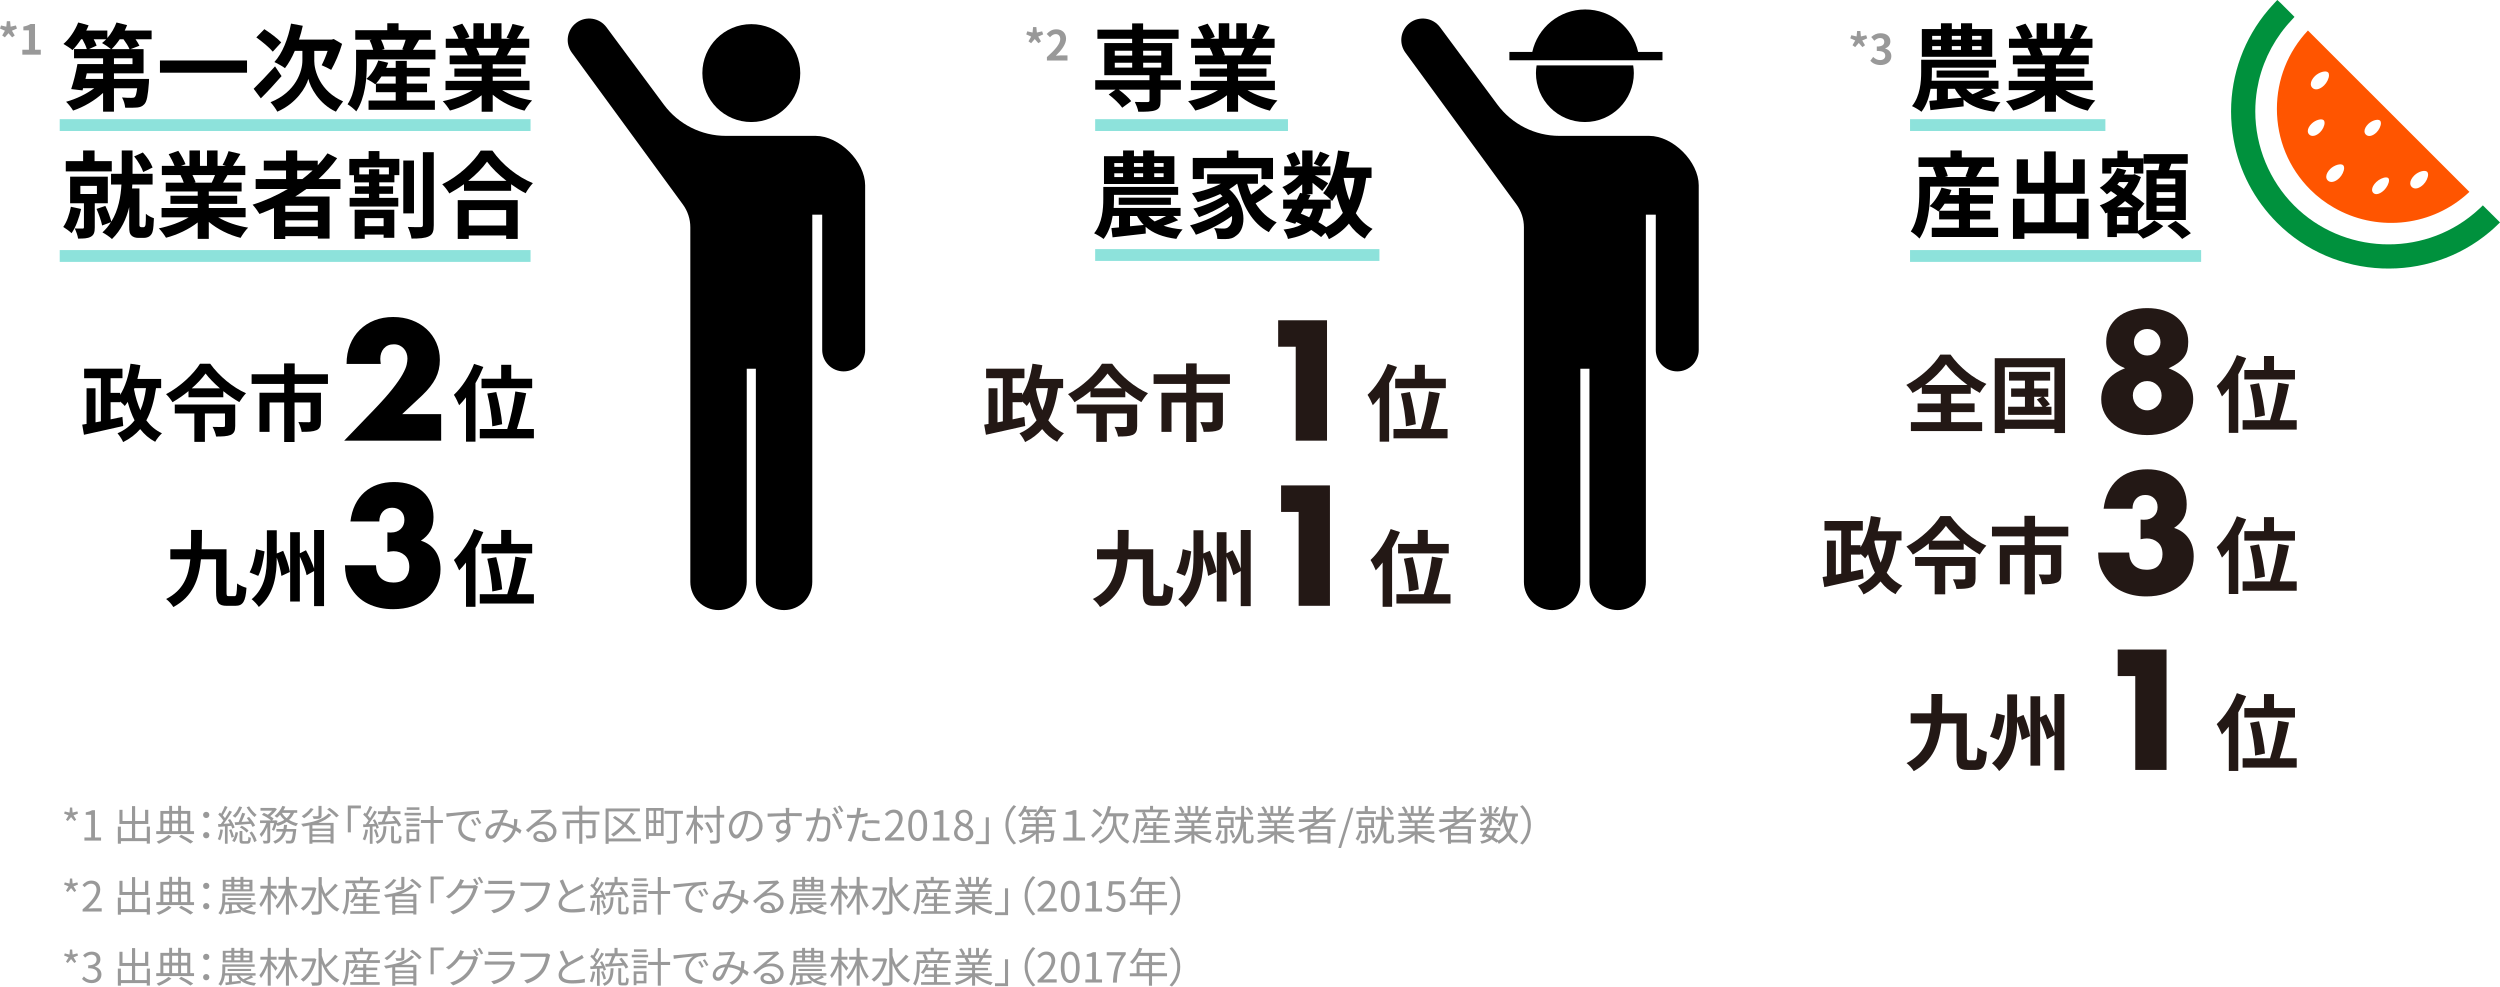 <!-- Generator: Adobe Illustrator 23.0.1, SVG Export Plug-In  -->
<svg version="1.1" xmlns="http://www.w3.org/2000/svg" xmlns:xlink="http://www.w3.org/1999/xlink" x="0px" y="0px"
	 width="845.26px" height="333.55px" viewBox="0 0 845.26 333.55" style="enable-background:new 0 0 845.26 333.55;"
	 xml:space="preserve">
<style type="text/css">
	.st0{fill:#999999;}
	.st1{fill:#231815;}
	.st2{fill:#00913D;}
	.st3{fill:#FF5500;}
	.st4{fill:none;stroke:#8DE2DB;stroke-width:4;stroke-miterlimit:10;}
</style>
<defs>
</defs>
<g>
	<path class="st0" d="M22.31,277.15l0.88-1.46l-1.53-0.63l0.25-0.71l1.6,0.39l0.14-1.7h0.76l0.14,1.68l1.6-0.38l0.24,0.71
		l-1.53,0.63l0.9,1.46l-0.62,0.45l-1.11-1.33l-1.11,1.33L22.31,277.15z"/>
	<path class="st0" d="M28.54,283.14h2.28v-7.66h-1.82v-0.81c0.91-0.17,1.57-0.41,2.13-0.73h0.98v9.2h2.06v1.06h-5.63V283.14z"/>
	<path class="st0" d="M50.68,279.49v5.74h-1.06v-0.84h-8.74v0.87h-1.04v-5.77h1.04v3.88h3.74v-4.78h-4.24v-4.79h1.04v3.78h3.21
		v-5.03h1.06v5.03h3.36v-3.78h1.08v4.79h-4.44v4.78h3.94v-3.88H50.68z"/>
	<path class="st0" d="M65.61,281.02v0.99H52.82v-0.99h1.4v-6.85h2.98v-1.71h0.98v1.71h2.05v-1.72h0.99v1.72h3.11v6.85H65.61z
		 M57.97,282.86c-1.08,0.91-2.8,1.86-4.23,2.44c-0.2-0.21-0.56-0.56-0.78-0.76c1.44-0.53,3.18-1.48,4.02-2.27L57.97,282.86z
		 M55.23,275.14v2.34h1.97v-2.34H55.23z M55.23,281.02h1.97v-2.58h-1.97V281.02z M58.18,275.14v2.34h2.05v-2.34H58.18z
		 M60.23,278.44h-2.05v2.58h2.05V278.44z M61.25,282.24c1.48,0.71,3.1,1.61,4.08,2.28l-0.92,0.7c-0.9-0.66-2.42-1.57-3.88-2.31
		L61.25,282.24z M61.22,275.14v2.34h2.07v-2.34H61.22z M61.22,281.02h2.07v-2.58h-2.07V281.02z"/>
	<path class="st0" d="M68.66,275.53c0-0.64,0.5-1.05,1.06-1.05s1.06,0.41,1.06,1.05c0,0.64-0.5,1.05-1.06,1.05
		S68.66,276.17,68.66,275.53z M68.66,282.39c0-0.64,0.5-1.06,1.06-1.06s1.06,0.42,1.06,1.06c0,0.63-0.5,1.05-1.06,1.05
		S68.66,283.02,68.66,282.39z"/>
	<path class="st0" d="M75.37,280.57c-0.18,1.32-0.5,2.65-0.95,3.54c-0.15-0.13-0.58-0.31-0.79-0.38c0.45-0.85,0.71-2.1,0.87-3.32
		L75.37,280.57z M76.96,279.33v5.93h-0.91v-5.86c-0.8,0.07-1.55,0.13-2.2,0.18l-0.15-0.92c0.29-0.01,0.62-0.03,0.95-0.06
		c0.29-0.35,0.59-0.76,0.9-1.19c-0.42-0.63-1.12-1.43-1.75-2.03l0.56-0.66c0.14,0.12,0.28,0.27,0.42,0.41
		c0.46-0.8,0.97-1.86,1.25-2.65l0.91,0.36c-0.48,0.95-1.09,2.09-1.6,2.86c0.28,0.31,0.55,0.63,0.74,0.91
		c0.56-0.88,1.09-1.78,1.49-2.54l0.87,0.41c-0.8,1.29-1.86,2.88-2.82,4.06l2.14-0.14c-0.22-0.39-0.46-0.8-0.7-1.15l0.76-0.32
		c0.63,0.88,1.29,2.07,1.53,2.84l-0.81,0.39c-0.08-0.27-0.21-0.6-0.36-0.95L76.96,279.33z M78.23,280.38
		c0.36,0.81,0.73,1.86,0.87,2.56l-0.83,0.27c-0.11-0.7-0.46-1.77-0.81-2.58L78.23,280.38z M78.5,284.3
		c0.57-0.69,0.97-1.89,1.15-2.97l0.84,0.15c-0.17,1.12-0.56,2.41-1.16,3.21L78.5,284.3z M81.86,272.88c-0.53,1.42-1.4,2.73-2.35,3.6
		c-0.18-0.18-0.59-0.48-0.84-0.62c0.95-0.79,1.76-1.95,2.2-3.21L81.86,272.88z M79.32,278.02c0.39-0.01,0.85-0.04,1.36-0.07
		c0.43-0.92,0.92-2.23,1.21-3.15l1.04,0.27c-0.38,0.9-0.84,1.97-1.27,2.83c0.83-0.06,1.71-0.11,2.62-0.17
		c-0.28-0.41-0.57-0.8-0.85-1.15l0.79-0.39c0.76,0.9,1.64,2.13,2.02,2.91l-0.85,0.49c-0.13-0.29-0.32-0.66-0.56-1.05
		c-1.9,0.17-3.85,0.32-5.28,0.42L79.32,278.02z M83.55,284.38c0.34,0,0.39-0.18,0.43-1.47c0.18,0.15,0.59,0.29,0.85,0.37
		c-0.11,1.6-0.36,1.97-1.16,1.97h-1.43c-1.01,0-1.25-0.27-1.25-1.26v-3.03h0.95v3.03c0,0.34,0.06,0.39,0.42,0.39H83.55z
		 M81.73,279.17c0.88,0.41,1.86,1.12,2.33,1.7l-0.67,0.63c-0.46-0.57-1.44-1.33-2.3-1.75L81.73,279.17z M84.24,272.62
		c0.57,1.05,1.68,2.25,2.54,2.88c-0.21,0.17-0.55,0.52-0.71,0.74c-0.88-0.73-2.03-2.1-2.67-3.28L84.24,272.62z M85.14,281.13
		c0.76,0.98,1.44,2.27,1.64,3.15l-0.85,0.46c-0.2-0.9-0.85-2.23-1.58-3.21L85.14,281.13z"/>
	<path class="st0" d="M91.94,280.54c0.27-0.57,0.55-1.44,0.76-2.25h-1.34v5.77c0,0.53-0.11,0.81-0.46,1
		c-0.36,0.14-0.91,0.15-1.75,0.15c-0.04-0.25-0.18-0.69-0.32-0.95c0.6,0.01,1.15,0.01,1.33,0.01c0.17-0.01,0.22-0.06,0.22-0.21v-4.5
		c-0.55,1.34-1.27,2.66-2.04,3.45c-0.11-0.29-0.36-0.7-0.55-0.97c0.87-0.83,1.74-2.33,2.25-3.75h-2.12v-0.91h3.75
		c-0.73-0.62-2.02-1.4-3.11-1.88l0.64-0.67c0.43,0.18,0.91,0.41,1.36,0.64c0.52-0.39,1.05-0.9,1.47-1.39h-3.96v-0.91h4.71l0.18-0.04
		l0.67,0.42c-0.55,0.84-1.44,1.74-2.28,2.38c0.46,0.28,0.88,0.58,1.18,0.84l-0.53,0.6h1.04l0.15-0.06l0.63,0.22
		c-0.07,0.24-0.14,0.49-0.21,0.74c0.94-0.27,1.79-0.62,2.51-1.08c-0.56-0.5-1.05-1.08-1.44-1.71c-0.34,0.37-0.67,0.71-1.01,1
		c-0.2-0.17-0.6-0.46-0.85-0.6c1.09-0.81,2.1-2.09,2.66-3.42l1,0.27c-0.18,0.41-0.41,0.81-0.64,1.2h4.65v0.88h-1.08
		c-0.39,0.95-0.97,1.74-1.68,2.38c0.88,0.56,1.92,0.98,3.04,1.22c-0.21,0.22-0.52,0.62-0.66,0.9c-1.18-0.32-2.25-0.83-3.18-1.48
		c-0.88,0.62-1.92,1.08-3.05,1.43c-0.07-0.14-0.22-0.35-0.38-0.55c-0.24,0.81-0.52,1.61-0.83,2.18L91.94,280.54z M100.16,280.29
		c0,0-0.01,0.28-0.03,0.45c-0.25,2.61-0.52,3.67-0.92,4.08c-0.24,0.25-0.5,0.32-0.87,0.36c-0.34,0.01-0.92,0.03-1.55-0.01
		c-0.03-0.28-0.13-0.7-0.28-0.97c0.6,0.06,1.16,0.07,1.39,0.07c0.22,0,0.34-0.01,0.48-0.14c0.27-0.27,0.48-1.05,0.69-2.97H96.7
		c-0.49,1.78-1.47,3.24-3.71,4.1c-0.13-0.24-0.41-0.62-0.62-0.8c1.93-0.7,2.82-1.88,3.25-3.3h-2.18v-0.87h2.41
		c0.08-0.45,0.14-0.91,0.18-1.39h1.05c-0.04,0.48-0.11,0.94-0.2,1.39H100.16z M95.31,274.83c0.38,0.67,0.92,1.29,1.58,1.81
		c0.57-0.5,1.04-1.09,1.36-1.81H95.31z"/>
	<path class="st0" d="M112.03,275.49c-1.04,1.19-2.59,2.07-4.38,2.72h5.13v7h-1.04v-0.42h-6.11v0.49h-1.01v-6.22
		c-0.71,0.17-1.44,0.31-2.17,0.42c-0.11-0.25-0.43-0.7-0.64-0.92c3.77-0.46,7.52-1.5,9.26-3.52L112.03,275.49z M106.03,273.53
		c-0.81,1.22-2.06,2.38-3.19,3.12c-0.18-0.18-0.59-0.54-0.83-0.71c1.15-0.66,2.33-1.68,3.03-2.72L106.03,273.53z M111.74,279.02
		h-6.11v1.13h6.11V279.02z M105.63,282.07h6.11v-1.15h-6.11V282.07z M111.74,283.98v-1.15h-6.11v1.15H111.74z M108.72,275.78
		c0,0.53-0.14,0.78-0.57,0.94c-0.43,0.14-1.11,0.15-2.1,0.15c-0.07-0.29-0.24-0.66-0.41-0.91c0.8,0.04,1.54,0.04,1.76,0.01
		c0.22-0.01,0.28-0.06,0.28-0.22v-3.28h1.04V275.78z M111.43,273.12c1.12,0.76,2.48,1.88,3.14,2.65l-0.88,0.59
		c-0.6-0.77-1.93-1.92-3.07-2.7L111.43,273.12z"/>
	<path class="st0" d="M117.59,272.35h4.43v0.97h-3.39v8.1h-1.04V272.35z"/>
	<path class="st0" d="M124.43,280.59c-0.2,1.32-0.53,2.66-0.99,3.56c-0.17-0.12-0.59-0.32-0.81-0.39c0.46-0.85,0.76-2.1,0.91-3.33
		L124.43,280.59z M125.96,279.47v5.83h-0.92v-5.77c-0.8,0.04-1.55,0.08-2.2,0.13l-0.08-0.92l0.92-0.04
		c0.29-0.38,0.62-0.83,0.92-1.29c-0.43-0.63-1.16-1.42-1.81-1.99l0.53-0.67c0.14,0.11,0.27,0.24,0.41,0.36
		c0.48-0.78,0.97-1.83,1.26-2.61l0.91,0.37c-0.48,0.92-1.06,2.03-1.58,2.81c0.31,0.31,0.59,0.63,0.81,0.91
		c0.55-0.87,1.05-1.76,1.41-2.51l0.88,0.39c-0.8,1.33-1.86,2.97-2.79,4.17l2.07-0.08c-0.2-0.43-0.42-0.88-0.66-1.26l0.73-0.29
		c0.57,0.9,1.13,2.1,1.32,2.86l-0.78,0.35c-0.06-0.24-0.14-0.52-0.25-0.81L125.96,279.47z M127.27,283.14
		c-0.14-0.7-0.49-1.75-0.85-2.56l0.76-0.25c0.38,0.8,0.76,1.86,0.9,2.55L127.27,283.14z M130.65,279.37
		c-0.13,3.04-0.57,4.93-3.07,5.95c-0.1-0.22-0.38-0.59-0.59-0.77c2.23-0.87,2.56-2.49,2.66-5.18H130.65z M129.08,277.83
		c0.36-0.74,0.76-1.75,1.01-2.56h-2.3v-0.95h3.17v-1.84h1.05v1.84h3.39v0.95h-4.12c-0.35,0.81-0.76,1.75-1.13,2.51
		c1.06-0.07,2.25-0.14,3.43-0.21c-0.32-0.48-0.69-0.94-1.02-1.34l0.81-0.42c0.87,0.99,1.82,2.33,2.25,3.19l-0.87,0.5
		c-0.14-0.31-0.35-0.67-0.6-1.08c-2.24,0.18-4.58,0.34-6.21,0.45l-0.1-0.97L129.08,277.83z M134.51,284.24
		c0.29,0,0.35-0.22,0.39-1.75c0.2,0.17,0.6,0.34,0.87,0.41c-0.07,1.81-0.32,2.27-1.16,2.27h-1.19c-0.97,0-1.18-0.29-1.18-1.33v-4.48
		h0.97v4.48c0,0.36,0.04,0.41,0.35,0.41H134.51z"/>
	<path class="st0" d="M142.32,275.66h-5.52v-0.85h5.52V275.66z M141.76,284.47h-3.39v0.64h-0.92v-4.69h4.31V284.47z M137.46,276.69
		h4.34v0.83h-4.34V276.69z M137.46,278.54h4.34v0.84h-4.34V278.54z M141.8,273.81h-4.27v-0.84h4.27V273.81z M138.37,281.27v2.35
		h2.45v-2.35H138.37z M149.76,278.26h-3.14v7h-1.04v-7h-3.28v-1.02h3.28v-4.72h1.04v4.72h3.14V278.26z"/>
	<path class="st0" d="M152.12,274.91c0.91-0.08,3.53-0.34,6.08-0.56c1.51-0.13,2.82-0.2,3.74-0.24v1.12c-0.8,0-2,0.01-2.72,0.22
		c-1.97,0.63-3.17,2.75-3.17,4.38c0,2.7,2.52,3.56,4.78,3.64l-0.41,1.18c-2.56-0.11-5.49-1.49-5.49-4.58c0-2.16,1.3-3.92,2.58-4.68
		c-1.22,0.14-5,0.5-6.5,0.81l-0.13-1.23C151.42,274.97,151.86,274.94,152.12,274.91z M161.13,278.88l-0.71,0.34
		c-0.32-0.67-0.73-1.4-1.15-1.98l0.71-0.31C160.3,277.39,160.83,278.26,161.13,278.88z M162.73,278.27l-0.73,0.34
		c-0.34-0.67-0.74-1.36-1.19-1.95l0.7-0.32C161.84,276.8,162.39,277.66,162.73,278.27z"/>
	<path class="st0" d="M175.82,281.93c-0.42-0.36-0.91-0.74-1.44-1.09c-0.57,1.81-1.64,3.12-3.66,4.13l-0.92-0.77
		c2.2-0.92,3.18-2.41,3.63-3.92c-1.16-0.63-2.51-1.12-3.95-1.25c-0.53,1.22-1.22,2.84-1.75,3.61c-0.49,0.7-1.04,0.97-1.75,0.97
		c-1.02,0-1.81-0.74-1.81-1.91c0-2.05,1.89-3.61,4.61-3.68c0.5-1.09,1.01-2.28,1.44-3.15c-0.55,0.04-2.23,0.11-2.87,0.15
		c-0.31,0.01-0.7,0.04-1.02,0.1l-0.06-1.18c0.35,0.04,0.76,0.06,1.05,0.06c0.73,0,2.55-0.1,3.14-0.14c0.25-0.03,0.49-0.08,0.67-0.15
		l0.71,0.57c-0.14,0.15-0.27,0.28-0.36,0.46c-0.39,0.62-0.98,2.03-1.57,3.33c1.39,0.14,2.66,0.57,3.77,1.11
		c0.06-0.35,0.08-0.7,0.11-1.04c0.03-0.38,0.04-0.83,0.01-1.28l1.15,0.13c-0.06,0.99-0.14,1.88-0.29,2.69
		c0.66,0.36,1.22,0.74,1.67,1.06L175.82,281.93z M168.31,279.02c-1.99,0.17-3.12,1.36-3.12,2.54c0,0.59,0.39,0.92,0.8,0.92
		c0.32,0,0.55-0.11,0.84-0.49C167.31,281.36,167.83,280.1,168.31,279.02z"/>
	<path class="st0" d="M186.68,274.48c-0.25,0.17-0.56,0.38-0.77,0.53c-0.69,0.52-2.55,2.16-3.61,3.05c0.63-0.21,1.26-0.29,1.88-0.29
		c2.31,0,3.98,1.4,3.98,3.28c0,2.24-1.86,3.7-4.79,3.7c-1.89,0-3.05-0.84-3.05-1.99c0-0.95,0.85-1.82,2.14-1.82
		c1.74,0,2.67,1.16,2.86,2.45c1.09-0.42,1.72-1.22,1.72-2.35c0-1.36-1.37-2.35-3.12-2.35c-2.28,0-3.54,0.97-5.31,2.76l-0.81-0.83
		c1.15-0.95,2.93-2.44,3.74-3.11c0.77-0.64,2.49-2.1,3.18-2.72c-0.73,0.03-3.46,0.15-4.17,0.2c-0.32,0.01-0.64,0.03-0.94,0.08
		l-0.03-1.16c0.31,0.04,0.7,0.04,0.98,0.04c0.71,0,4.01-0.1,4.73-0.17c0.41-0.04,0.6-0.07,0.76-0.11L186.68,274.48z M184.28,283.65
		c-0.13-1.09-0.79-1.85-1.83-1.85c-0.63,0-1.11,0.38-1.11,0.85c0,0.69,0.8,1.08,1.84,1.08
		C183.57,283.74,183.95,283.71,184.28,283.65z"/>
	<path class="st0" d="M196.88,275.43v1.89h4.5v4.9c0,0.6-0.14,0.91-0.6,1.08c-0.49,0.18-1.27,0.18-2.45,0.18
		c-0.06-0.31-0.22-0.73-0.36-1.02c0.94,0.03,1.78,0.03,2.03,0.03c0.24-0.03,0.31-0.08,0.31-0.27v-3.91h-3.42v6.99h-1.06v-6.99h-3.21
		v5.22h-1.04v-6.22h4.24v-1.89h-5.67v-1.02h5.66v-1.99h1.09v1.99h5.77v1.02H196.88z"/>
	<path class="st0" d="M216.67,284.48h-10.88v0.81h-1.04v-11.95h11.6v0.99h-10.56v9.16h10.88V284.48z M214.13,282.35
		c-0.66-0.84-1.68-1.83-2.86-2.84c-1.18,1.32-2.48,2.47-3.81,3.36c-0.18-0.21-0.59-0.6-0.84-0.8c1.39-0.84,2.7-1.93,3.87-3.21
		c-1.06-0.85-2.21-1.67-3.28-2.35l0.73-0.66c1.04,0.64,2.16,1.43,3.21,2.24c0.84-1.02,1.57-2.12,2.16-3.26l1,0.34
		c-0.67,1.26-1.47,2.45-2.35,3.56c1.22,0.98,2.3,1.99,3,2.84L214.13,282.35z"/>
	<path class="st0" d="M224.38,282.63h-5.02v1.08h-0.9v-10.52h5.91V282.63z M219.36,274.11v3.25h1.62v-3.25H219.36z M219.36,281.69
		h1.62v-3.42h-1.62V281.69z M223.45,274.11h-1.61v3.25h1.61V274.11z M223.45,281.69v-3.42h-1.61v3.42H223.45z M230.89,275.15h-1.99
		v8.74c0,0.69-0.15,1.02-0.64,1.21c-0.49,0.17-1.34,0.17-2.66,0.17c-0.06-0.28-0.21-0.76-0.36-1.04c0.99,0.04,1.99,0.03,2.25,0.03
		c0.28-0.01,0.38-0.1,0.38-0.37v-8.74h-3.22v-1.01h6.25V275.15z"/>
	<path class="st0" d="M235.65,277.73c0.49,0.46,1.83,1.93,2.17,2.33l-0.67,0.88c-0.29-0.48-0.95-1.32-1.5-1.99v6.3h-1.01v-6.79
		c-0.6,1.67-1.42,3.26-2.23,4.23c-0.11-0.29-0.39-0.71-0.56-0.97c1.04-1.18,2.1-3.33,2.65-5.27h-2.33v-0.98h2.47v-3h1.01v3h2.1v0.98
		h-2.1V277.73z M244.86,276.44h-1.5v7.4c0,0.73-0.18,1.05-0.64,1.23c-0.46,0.17-1.26,0.2-2.46,0.2c-0.06-0.29-0.21-0.78-0.38-1.09
		c0.94,0.03,1.82,0.03,2.09,0.01c0.25,0,0.34-0.08,0.34-0.35v-7.4h-4.15v-0.98h4.15v-2.97h1.06v2.97h1.5V276.44z M240.21,281.69
		c-0.27-0.91-1.02-2.34-1.77-3.4l0.87-0.41c0.77,1.04,1.54,2.42,1.83,3.32L240.21,281.69z"/>
	<path class="st0" d="M251.97,283.51c0.43-0.03,0.85-0.1,1.19-0.17c1.78-0.39,3.52-1.71,3.52-4.1c0-2.1-1.33-3.82-3.68-4.02
		c-0.18,1.29-0.45,2.69-0.83,3.99c-0.85,2.84-1.96,4.31-3.25,4.31c-1.23,0-2.48-1.43-2.48-3.71c0-3.01,2.69-5.64,6.08-5.64
		c3.25,0,5.32,2.3,5.32,5.1c0,2.91-1.92,4.86-5.22,5.29L251.97,283.51z M251.06,278.98c0.35-1.15,0.62-2.46,0.77-3.74
		c-2.66,0.34-4.29,2.62-4.29,4.48c0,1.75,0.81,2.52,1.42,2.52C249.58,282.24,250.35,281.31,251.06,278.98z"/>
	<path class="st0" d="M266.81,275.91c0,0.79,0.01,1.64,0.03,2.27c0.29,0.48,0.45,1.09,0.45,1.78c0,1.88-0.91,3.96-4.13,4.93
		l-0.97-0.94c1.82-0.42,3.11-1.18,3.68-2.41c-0.34,0.24-0.73,0.35-1.19,0.35c-1.18,0-2.3-0.83-2.3-2.33c0-1.37,1.13-2.42,2.45-2.42
		c0.34,0,0.64,0.06,0.92,0.15c0-0.41,0-0.9-0.01-1.37c-2.1,0.01-4.45,0.11-6.19,0.24l-0.03-1.09c1.54-0.03,4.15-0.11,6.21-0.14
		c0-0.39-0.01-0.71-0.03-0.91c-0.01-0.29-0.06-0.7-0.08-0.87h1.27l-0.07,0.87c0,0.21-0.01,0.53-0.01,0.9h0.21
		c1.68,0,3.39,0.01,4.06,0.01l-0.01,1.05c-0.79-0.04-2.05-0.07-4.08-0.07H266.81z M266.07,278.95c-0.22-0.6-0.69-0.85-1.23-0.85
		c-0.71,0-1.4,0.56-1.4,1.46c0,0.87,0.64,1.37,1.42,1.37C265.67,280.92,266.2,280.26,266.07,278.95z"/>
	<path class="st0" d="M277.48,273.36c-0.06,0.27-0.13,0.55-0.17,0.83c-0.08,0.41-0.21,1.22-0.36,1.96c0.64-0.06,1.22-0.1,1.56-0.1
		c1.25,0,2.25,0.49,2.25,2.37c0,1.65-0.22,3.84-0.8,5c-0.45,0.92-1.13,1.15-2.03,1.15c-0.53,0-1.19-0.1-1.64-0.2l-0.18-1.19
		c0.59,0.2,1.32,0.31,1.71,0.31c0.5,0,0.91-0.11,1.2-0.71c0.45-0.92,0.66-2.73,0.66-4.23c0-1.26-0.57-1.49-1.47-1.49
		c-0.34,0-0.88,0.04-1.48,0.1c-0.5,1.99-1.46,5.11-2.91,7.44l-1.13-0.46c1.41-1.89,2.44-5.01,2.91-6.86
		c-0.73,0.07-1.39,0.14-1.75,0.18c-0.34,0.04-0.9,0.1-1.25,0.17l-0.11-1.22c0.43,0.01,0.78,0.01,1.23,0
		c0.46-0.01,1.26-0.08,2.1-0.15c0.2-1,0.36-2.07,0.35-3.01L277.48,273.36z M282.24,274.94c0.87,1.12,2.07,3.64,2.54,4.93l-1.08,0.53
		c-0.42-1.43-1.51-3.85-2.48-4.99L282.24,274.94z M282.82,275.17c-0.28-0.56-0.76-1.41-1.13-1.95l0.74-0.31
		c0.35,0.49,0.87,1.36,1.16,1.92L282.82,275.17z M284.4,274.59c-0.31-0.6-0.77-1.4-1.16-1.93l0.74-0.31
		c0.36,0.5,0.91,1.39,1.18,1.91L284.4,274.59z"/>
	<path class="st0" d="M293.3,275.95c-0.91,0.21-1.91,0.36-2.87,0.48c-0.13,0.6-0.28,1.25-0.43,1.83c-0.5,1.99-1.44,4.85-2.17,6.36
		l-1.23-0.41c0.83-1.43,1.81-4.24,2.33-6.21c0.13-0.46,0.24-0.97,0.35-1.47c-0.45,0.03-0.87,0.04-1.26,0.04
		c-0.62,0-1.12-0.03-1.61-0.06l-0.04-1.09c0.66,0.08,1.16,0.1,1.67,0.1c0.46,0,0.95-0.03,1.48-0.06c0.1-0.5,0.17-0.94,0.21-1.22
		c0.04-0.39,0.07-0.85,0.04-1.15l1.36,0.11c-0.1,0.31-0.2,0.83-0.25,1.11l-0.21,1.02c0.9-0.11,1.81-0.28,2.65-0.5V275.95z
		 M292.75,280.81c-0.13,0.46-0.2,0.9-0.2,1.25c0,0.66,0.31,1.29,2.28,1.29c0.9,0,1.86-0.11,2.7-0.27l-0.04,1.13
		c-0.74,0.1-1.67,0.18-2.68,0.18c-2.19,0-3.33-0.67-3.33-2.05c0-0.53,0.08-1.05,0.21-1.64L292.75,280.81z M292.41,277.43
		c0.73-0.07,1.64-0.11,2.54-0.11c0.8,0,1.65,0.03,2.4,0.11l-0.03,1.06c-0.7-0.08-1.53-0.17-2.34-0.17c-0.87,0-1.71,0.06-2.56,0.15
		V277.43z"/>
	<path class="st0" d="M299.23,283.44c3.22-2.82,4.71-4.86,4.71-6.63c0-1.18-0.62-2.03-1.89-2.03c-0.84,0-1.57,0.52-2.13,1.19
		l-0.74-0.73c0.84-0.91,1.72-1.51,3.03-1.51c1.83,0,2.98,1.21,2.98,3.04c0,2.04-1.61,4.13-4.02,6.42c0.53-0.04,1.16-0.1,1.68-0.1
		h2.84v1.11h-6.46V283.44z"/>
	<path class="st0" d="M307.07,279.03c0-3.57,1.25-5.29,3.21-5.29c1.95,0,3.19,1.74,3.19,5.29c0,3.57-1.25,5.35-3.19,5.35
		C308.32,284.38,307.07,282.6,307.07,279.03z M312.23,279.03c0-3-0.78-4.26-1.95-4.26c-1.18,0-1.96,1.26-1.96,4.26
		c0,3.03,0.79,4.33,1.96,4.33C311.44,283.36,312.23,282.06,312.23,279.03z"/>
	<path class="st0" d="M315.39,283.14h2.28v-7.66h-1.82v-0.81c0.91-0.17,1.57-0.41,2.13-0.73h0.98v9.2h2.06v1.06h-5.63V283.14z"/>
	<path class="st0" d="M322.56,281.65c0-1.37,0.95-2.33,1.89-2.83v-0.07c-0.76-0.52-1.39-1.29-1.39-2.37c0-1.57,1.2-2.61,2.82-2.61
		c1.75,0,2.82,1.12,2.82,2.7c0,1.08-0.76,2-1.37,2.48v0.07c0.9,0.52,1.74,1.29,1.74,2.69c0,1.5-1.29,2.66-3.22,2.66
		C323.94,284.38,322.56,283.23,322.56,281.65z M327.84,281.69c0-1.37-1.26-1.89-2.72-2.48c-0.83,0.53-1.4,1.34-1.4,2.32
		c0,1.09,0.91,1.89,2.14,1.89C327.04,283.43,327.84,282.72,327.84,281.69z M327.6,276.55c0-1.01-0.64-1.83-1.75-1.83
		c-0.94,0-1.62,0.67-1.62,1.67c0,1.23,1.11,1.77,2.31,2.24C327.24,278.01,327.6,277.31,327.6,276.55z"/>
	<path class="st0" d="M334.33,285.41h-4.43v-0.97h3.39v-8.1h1.04V285.41z"/>
	<path class="st0" d="M339.94,278.88c0-2.73,1.11-4.96,2.79-6.67l0.84,0.43c-1.61,1.67-2.61,3.74-2.61,6.23
		c0,2.49,0.99,4.57,2.61,6.23l-0.84,0.43C341.04,283.84,339.94,281.61,339.94,278.88z"/>
	<path class="st0" d="M346.37,274.54c-0.41,0.66-0.87,1.26-1.32,1.72c-0.18-0.14-0.6-0.43-0.85-0.56c0.88-0.81,1.65-2.05,2.1-3.28
		l0.98,0.25c-0.13,0.35-0.28,0.69-0.45,1.02h3.67v0.84h-2.56c0.22,0.45,0.42,0.94,0.5,1.27l-0.9,0.36c-0.1-0.43-0.36-1.09-0.63-1.64
		H346.37z M356.53,280.76c0,0-0.01,0.27-0.03,0.42c-0.2,1.93-0.39,2.79-0.74,3.14c-0.24,0.24-0.49,0.32-0.88,0.34
		c-0.36,0.03-1.04,0.03-1.76,0c-0.01-0.29-0.11-0.7-0.28-0.95c0.69,0.06,1.34,0.06,1.6,0.06c0.24,0,0.38,0,0.49-0.1
		c0.2-0.2,0.35-0.76,0.49-2h-4.2v3.61h-1.01v-3.29c-1.34,1.34-3.38,2.48-5.18,3.07c-0.15-0.25-0.43-0.62-0.66-0.83
		c1.72-0.48,3.64-1.46,4.92-2.56h-2.76c-0.06,0.17-0.1,0.34-0.14,0.48l-1.01-0.15c0.28-0.9,0.64-2.3,0.87-3.39h3.96v-1.41h-4.65
		v-0.88h10.17v3.18h-4.51v1.29H356.53z M347.06,279.47c-0.1,0.43-0.21,0.87-0.31,1.29h3.45v-1.29H347.06z M357,273.69v0.84h-3.11
		c0.34,0.45,0.64,0.94,0.8,1.3l-0.91,0.36c-0.17-0.46-0.57-1.12-0.99-1.67h-0.99c-0.43,0.64-0.94,1.22-1.44,1.67
		c-0.18-0.17-0.6-0.48-0.84-0.6c0.97-0.77,1.82-1.93,2.27-3.18l1,0.25c-0.14,0.35-0.29,0.69-0.48,1.02H357z M351.21,278.58h3.49
		v-1.41h-3.49V278.58z"/>
	<path class="st0" d="M359.52,283.14h3.12v-7.68h-2.38v-0.81c1.16-0.2,2.03-0.32,2.69-0.74h0.97v9.23h2.93v1.06h-7.33V283.14z"/>
	<path class="st0" d="M372.74,280.03c-1.04,1.12-2.2,2.34-3.15,3.24l-0.67-0.85c0.81-0.76,2.07-2.04,3.26-3.28L372.74,280.03z
		 M371.88,276.3c-0.52-0.62-1.62-1.51-2.52-2.14l0.74-0.74c0.88,0.59,2.02,1.44,2.56,2.06L371.88,276.3z M377.41,277.78
		c-0.01,1.22,0.66,4.92,4.44,6.56c-0.18,0.24-0.5,0.67-0.67,0.92c-2.91-1.34-4.12-4.23-4.31-5.53c-0.24,1.32-1.51,4.12-4.86,5.53
		c-0.13-0.22-0.45-0.66-0.64-0.84c4.24-1.68,4.97-5.34,4.97-6.64v-1.76h-1.71c-0.45,1.09-0.98,2.07-1.55,2.84
		c-0.21-0.17-0.71-0.46-0.99-0.59c1.18-1.37,2.03-3.53,2.51-5.76l1.09,0.2c-0.2,0.79-0.41,1.54-0.66,2.27h5.64l0.21-0.06l0.76,0.42
		c-0.38,1.34-1.02,2.77-1.54,3.7c-0.22-0.1-0.62-0.32-0.87-0.42c0.35-0.64,0.8-1.68,1.08-2.61h-2.89V277.78z"/>
	<path class="st0" d="M395.57,276.64v0.92h-10.45v1.25c0,1.83-0.24,4.58-1.47,6.44c-0.15-0.18-0.59-0.55-0.8-0.66
		c1.13-1.74,1.27-4.13,1.27-5.79v-2.17h2.72c-0.13-0.52-0.42-1.25-0.74-1.81l0.71-0.2h-2.9v-0.9h4.92v-1.26h1.02v1.26h5v0.9h-2.44
		l0.52,0.13c-0.35,0.66-0.73,1.36-1.05,1.88H395.57z M390.95,284.07h4.55v0.9h-9.95v-0.9h4.36v-1.76h-3.17v-0.84h3.17V280h-2.63
		c-0.31,0.49-0.66,0.94-0.99,1.3c-0.17-0.14-0.59-0.39-0.81-0.5c0.77-0.73,1.43-1.82,1.79-2.91l0.94,0.22
		c-0.13,0.35-0.28,0.71-0.46,1.05h2.17v-1.25h1.04v1.25h3.71V280h-3.71v1.47h3.35v0.84h-3.35V284.07z M387.07,274.63
		c0.36,0.58,0.67,1.32,0.77,1.82l-0.63,0.18h4.27l-0.49-0.17c0.25-0.52,0.58-1.27,0.76-1.83H387.07z"/>
	<path class="st0" d="M404.8,281.94c1.27,1.01,3.21,1.84,5,2.21c-0.24,0.22-0.56,0.63-0.7,0.92c-1.88-0.53-3.92-1.58-5.27-2.87v3.05
		h-1.02v-2.98c-1.34,1.22-3.39,2.23-5.22,2.76c-0.14-0.27-0.45-0.66-0.67-0.88c1.74-0.39,3.68-1.23,4.94-2.21h-4.58v-0.88h5.53
		v-1.04h-4.22v-0.8h4.22v-1.02h-4.92v-0.85h3.05c-0.13-0.42-0.41-0.98-0.69-1.4l0.49-0.1h-3.42v-0.9h2.23
		c-0.2-0.56-0.69-1.4-1.11-2.03l0.88-0.29c0.48,0.63,0.98,1.5,1.19,2.06l-0.71,0.27h1.72v-2.48h0.97v2.48h1.67v-2.48h0.98v2.48h1.7
		l-0.52-0.17c0.36-0.59,0.81-1.5,1.06-2.13l1.06,0.28c-0.39,0.71-0.84,1.48-1.23,2.02h2.17v0.9h-2.8c-0.28,0.53-0.59,1.08-0.87,1.5
		h3.18v0.85h-5.07v1.02h4.38v0.8h-4.38v1.04h5.62v0.88H404.8z M401.31,275.85c0.31,0.43,0.59,1.02,0.7,1.4l-0.45,0.1h3.29
		l-0.14-0.04c0.24-0.41,0.52-0.98,0.71-1.46H401.31z"/>
	<path class="st0" d="M413.1,280.89c-0.29,1.26-0.84,2.52-1.46,3.35c-0.17-0.17-0.56-0.48-0.8-0.6c0.6-0.74,1.05-1.85,1.3-2.94
		L413.1,280.89z M417.73,275.21h-6.61v-0.95h2.83v-1.78h1.04v1.78h2.75V275.21z M414.99,279.96v4.13c0,0.5-0.08,0.8-0.45,0.97
		c-0.36,0.15-0.94,0.17-1.76,0.17c-0.06-0.28-0.2-0.69-0.34-0.94c0.63,0.01,1.16,0.01,1.34,0c0.17-0.01,0.22-0.06,0.22-0.21v-4.12
		h-2.13v-3.66h5.21v3.66H414.99z M412.84,279.06h3.25v-1.88h-3.25V279.06z M416.68,283.25c-0.17-0.64-0.56-1.64-0.97-2.38l0.83-0.29
		c0.43,0.73,0.84,1.71,1.01,2.35L416.68,283.25z M422.36,284.2c0.15,0,0.35-0.03,0.43-0.08c0.1-0.06,0.2-0.2,0.22-0.36
		c0.03-0.25,0.06-0.92,0.04-1.69c0.2,0.18,0.55,0.35,0.8,0.43c0,0.74-0.06,1.58-0.13,1.89c-0.1,0.31-0.24,0.5-0.48,0.64
		c-0.2,0.1-0.53,0.15-0.83,0.15h-0.88c-0.32,0-0.66-0.07-0.91-0.24c-0.24-0.21-0.31-0.43-0.31-1.15v-4.22
		c-0.41,2.02-1.25,4.06-3.01,5.72c-0.2-0.18-0.62-0.48-0.9-0.6c2.4-2.17,3.04-5.07,3.19-7.54h-1.98v-1h2.02
		c0.01-0.27,0.01-0.52,0.01-0.76v-2.93h1.01v2.91c0,0.25,0,0.5-0.01,0.77h3.03v1h-3.05c-0.01,0.22-0.04,0.45-0.06,0.69h0.7v6
		c0,0.13,0.04,0.22,0.13,0.27c0.1,0.07,0.22,0.1,0.38,0.1H422.36z M422.69,275.61c-0.27-0.67-0.91-1.64-1.58-2.31l0.8-0.41
		c0.7,0.67,1.36,1.61,1.65,2.28L422.69,275.61z"/>
	<path class="st0" d="M432.8,281.94c1.27,1.01,3.21,1.84,5,2.21c-0.24,0.22-0.56,0.63-0.7,0.92c-1.88-0.53-3.92-1.58-5.27-2.87v3.05
		h-1.02v-2.98c-1.34,1.22-3.39,2.23-5.22,2.76c-0.14-0.27-0.45-0.66-0.67-0.88c1.74-0.39,3.68-1.23,4.94-2.21h-4.58v-0.88h5.53
		v-1.04h-4.22v-0.8h4.22v-1.02h-4.92v-0.85h3.05c-0.13-0.42-0.41-0.98-0.69-1.4l0.49-0.1h-3.42v-0.9h2.23
		c-0.2-0.56-0.69-1.4-1.11-2.03l0.88-0.29c0.48,0.63,0.98,1.5,1.19,2.06l-0.71,0.27h1.72v-2.48h0.97v2.48h1.67v-2.48h0.98v2.48h1.7
		l-0.52-0.17c0.36-0.59,0.81-1.5,1.06-2.13l1.06,0.28c-0.39,0.71-0.84,1.48-1.23,2.02h2.17v0.9h-2.8c-0.28,0.53-0.59,1.08-0.87,1.5
		h3.18v0.85h-5.07v1.02h4.38v0.8h-4.38v1.04h5.62v0.88H432.8z M429.31,275.85c0.31,0.43,0.59,1.02,0.7,1.4l-0.45,0.1h3.29
		l-0.14-0.04c0.24-0.41,0.52-0.98,0.71-1.46H429.31z"/>
	<path class="st0" d="M446.29,277.9c-0.73,0.52-1.48,1.01-2.25,1.46h5.79v5.86h-1.06v-0.39h-5.67v0.45h-1.02v-4.85
		c-0.84,0.41-1.71,0.78-2.56,1.11c-0.13-0.22-0.46-0.64-0.66-0.85c2.03-0.71,3.99-1.64,5.76-2.77h-5.45v-0.94h4.79v-1.79h-3.57
		v-0.92h3.57v-1.75h1.02v1.75h3.46v0.57c0.59-0.59,1.12-1.21,1.6-1.85l0.88,0.48c-0.98,1.29-2.13,2.46-3.4,3.52h4.03v0.94H446.29z
		 M448.76,280.24h-5.67v1.39h5.67V280.24z M448.76,283.91v-1.46h-5.67v1.46H448.76z M445.94,276.96c0.76-0.56,1.47-1.16,2.13-1.79
		h-3.11v1.79H445.94z"/>
	<path class="st0" d="M456.69,273.09h0.92l-4.19,13.62h-0.94L456.69,273.09z"/>
	<path class="st0" d="M460.58,280.89c-0.29,1.26-0.84,2.52-1.46,3.35c-0.17-0.17-0.56-0.48-0.8-0.6c0.6-0.74,1.05-1.85,1.3-2.94
		L460.58,280.89z M465.22,275.21h-6.61v-0.95h2.83v-1.78h1.04v1.78h2.75V275.21z M462.48,279.96v4.13c0,0.5-0.08,0.8-0.45,0.97
		c-0.36,0.15-0.94,0.17-1.76,0.17c-0.06-0.28-0.2-0.69-0.34-0.94c0.63,0.01,1.16,0.01,1.34,0c0.17-0.01,0.22-0.06,0.22-0.21v-4.12
		h-2.13v-3.66h5.21v3.66H462.48z M460.33,279.06h3.25v-1.88h-3.25V279.06z M464.17,283.25c-0.17-0.64-0.56-1.64-0.97-2.38l0.83-0.29
		c0.43,0.73,0.84,1.71,1.01,2.35L464.17,283.25z M469.84,284.2c0.15,0,0.35-0.03,0.43-0.08c0.1-0.06,0.2-0.2,0.22-0.36
		c0.03-0.25,0.06-0.92,0.04-1.69c0.2,0.18,0.55,0.35,0.8,0.43c0,0.74-0.06,1.58-0.13,1.89c-0.1,0.31-0.24,0.5-0.48,0.64
		c-0.2,0.1-0.53,0.15-0.83,0.15h-0.88c-0.32,0-0.66-0.07-0.91-0.24c-0.24-0.21-0.31-0.43-0.31-1.15v-4.22
		c-0.41,2.02-1.25,4.06-3.01,5.72c-0.2-0.18-0.62-0.48-0.9-0.6c2.4-2.17,3.04-5.07,3.19-7.54h-1.98v-1h2.02
		c0.01-0.27,0.01-0.52,0.01-0.76v-2.93h1.01v2.91c0,0.25,0,0.5-0.01,0.77h3.03v1h-3.05c-0.01,0.22-0.04,0.45-0.06,0.69h0.7v6
		c0,0.13,0.04,0.22,0.13,0.27c0.1,0.07,0.22,0.1,0.38,0.1H469.84z M470.18,275.61c-0.27-0.67-0.91-1.64-1.58-2.31l0.8-0.41
		c0.7,0.67,1.36,1.61,1.65,2.28L470.18,275.61z"/>
	<path class="st0" d="M480.29,281.94c1.27,1.01,3.21,1.84,5,2.21c-0.24,0.22-0.56,0.63-0.7,0.92c-1.88-0.53-3.92-1.58-5.27-2.87
		v3.05h-1.02v-2.98c-1.34,1.22-3.39,2.23-5.22,2.76c-0.14-0.27-0.45-0.66-0.67-0.88c1.74-0.39,3.68-1.23,4.94-2.21h-4.58v-0.88h5.53
		v-1.04h-4.22v-0.8h4.22v-1.02h-4.92v-0.85h3.05c-0.13-0.42-0.41-0.98-0.69-1.4l0.49-0.1h-3.42v-0.9h2.23
		c-0.2-0.56-0.69-1.4-1.11-2.03l0.88-0.29c0.48,0.63,0.98,1.5,1.19,2.06l-0.71,0.27h1.72v-2.48h0.97v2.48h1.67v-2.48h0.98v2.48h1.7
		l-0.52-0.17c0.36-0.59,0.81-1.5,1.06-2.13l1.06,0.28c-0.39,0.71-0.84,1.48-1.23,2.02h2.17v0.9h-2.8c-0.28,0.53-0.59,1.08-0.87,1.5
		h3.18v0.85h-5.07v1.02h4.38v0.8h-4.38v1.04h5.62v0.88H480.29z M476.8,275.85c0.31,0.43,0.59,1.02,0.7,1.4l-0.45,0.1h3.29
		l-0.14-0.04c0.24-0.41,0.52-0.98,0.71-1.46H476.8z"/>
	<path class="st0" d="M493.78,277.9c-0.73,0.52-1.48,1.01-2.25,1.46h5.79v5.86h-1.06v-0.39h-5.67v0.45h-1.02v-4.85
		c-0.84,0.41-1.71,0.78-2.56,1.11c-0.13-0.22-0.46-0.64-0.66-0.85c2.03-0.71,3.99-1.64,5.76-2.77h-5.45v-0.94h4.79v-1.79h-3.57
		v-0.92h3.57v-1.75h1.02v1.75h3.46v0.57c0.59-0.59,1.12-1.21,1.6-1.85l0.88,0.48c-0.98,1.29-2.13,2.46-3.4,3.52h4.03v0.94H493.78z
		 M496.25,280.24h-5.67v1.39h5.67V280.24z M496.25,283.91v-1.46h-5.67v1.46H496.25z M493.43,276.96c0.76-0.56,1.47-1.16,2.13-1.79
		h-3.11v1.79H493.43z"/>
	<path class="st0" d="M512.38,276.02c-0.35,2.27-0.88,4.12-1.74,5.62c0.7,1.2,1.58,2.16,2.7,2.75c-0.24,0.2-0.57,0.6-0.71,0.88
		c-1.08-0.63-1.93-1.53-2.62-2.65c-0.83,1.09-1.88,1.99-3.25,2.69c-0.08-0.18-0.27-0.49-0.45-0.73l-0.32,0.34
		c-0.43-0.35-0.99-0.73-1.64-1.11c-0.81,0.67-1.92,1.13-3.42,1.46c-0.07-0.28-0.28-0.66-0.48-0.85c1.29-0.22,2.27-0.57,2.98-1.09
		c-0.45-0.22-0.91-0.45-1.37-0.64l-0.22,0.39l-0.9-0.32c0.31-0.53,0.69-1.25,1.06-1.97h-1.58v-0.87h2.02
		c0.21-0.42,0.41-0.83,0.57-1.2l0.36,0.08v-1.93c-0.7,0.83-1.6,1.6-2.45,2.06c-0.13-0.24-0.38-0.6-0.57-0.78
		c0.99-0.45,2.06-1.32,2.75-2.23h-2.59v-0.85h2.87v-2.56h0.97v2.56h2.84v0.85h-2.84v0.07c0.6,0.35,2.12,1.3,2.49,1.58l-0.57,0.74
		c-0.36-0.34-1.25-1.01-1.92-1.51v2.09h-0.6l0.24,0.06c-0.15,0.31-0.31,0.64-0.48,0.98h3.74v0.87h-1.22
		c-0.2,0.94-0.52,1.71-0.99,2.34c0.62,0.34,1.18,0.7,1.61,1.02c1.19-0.66,2.12-1.5,2.8-2.55c-0.53-1.13-0.94-2.44-1.26-3.87
		c-0.29,0.66-0.64,1.25-1.02,1.75c-0.15-0.2-0.6-0.55-0.84-0.71c1.18-1.47,1.9-3.81,2.28-6.28l1.06,0.15
		c-0.14,0.83-0.32,1.64-0.52,2.41h4.06v0.98H512.38z M501.9,274.97c-0.13-0.49-0.49-1.26-0.87-1.84l0.78-0.32
		c0.39,0.56,0.77,1.3,0.91,1.79L501.9,274.97z M503.08,280.77c-0.2,0.39-0.41,0.77-0.59,1.13c0.56,0.22,1.12,0.48,1.67,0.74
		c0.42-0.5,0.7-1.12,0.88-1.88H503.08z M506.87,273.13c-0.41,0.64-0.88,1.35-1.25,1.81l-0.7-0.34c0.34-0.49,0.81-1.3,1.04-1.85
		L506.87,273.13z M508.85,276.06c0.27,1.61,0.66,3.12,1.22,4.43c0.6-1.25,0.98-2.73,1.23-4.47h-2.44L508.85,276.06z"/>
	<path class="st0" d="M517.59,278.88c0,2.73-1.11,4.96-2.79,6.67l-0.84-0.43c1.61-1.67,2.61-3.74,2.61-6.23c0-2.49-1-4.57-2.61-6.23
		l0.84-0.43C516.49,273.92,517.59,276.15,517.59,278.88z"/>
	<path class="st0" d="M22.31,301.15l0.88-1.46l-1.53-0.63l0.25-0.71l1.6,0.39l0.14-1.7h0.76l0.14,1.68l1.6-0.38l0.24,0.71
		l-1.53,0.63l0.9,1.46l-0.62,0.45l-1.11-1.33l-1.11,1.33L22.31,301.15z"/>
	<path class="st0" d="M27.93,307.44c3.22-2.82,4.71-4.86,4.71-6.63c0-1.18-0.62-2.03-1.89-2.03c-0.84,0-1.57,0.52-2.13,1.19
		l-0.74-0.73c0.84-0.91,1.72-1.51,3.03-1.51c1.83,0,2.98,1.21,2.98,3.04c0,2.04-1.61,4.13-4.02,6.42c0.53-0.04,1.16-0.1,1.68-0.1
		h2.84v1.11h-6.46V307.44z"/>
	<path class="st0" d="M50.68,303.49v5.74h-1.06v-0.84h-8.74v0.87h-1.04v-5.77h1.04v3.88h3.74v-4.78h-4.24v-4.79h1.04v3.78h3.21
		v-5.03h1.06v5.03h3.36v-3.78h1.08v4.79h-4.44v4.78h3.94v-3.88H50.68z"/>
	<path class="st0" d="M65.61,305.02v0.99H52.82v-0.99h1.4v-6.85h2.98v-1.71h0.98v1.71h2.05v-1.72h0.99v1.72h3.11v6.85H65.61z
		 M57.97,306.86c-1.08,0.91-2.8,1.86-4.23,2.44c-0.2-0.21-0.56-0.56-0.78-0.76c1.44-0.53,3.18-1.48,4.02-2.27L57.97,306.86z
		 M55.23,299.14v2.34h1.97v-2.34H55.23z M55.23,305.02h1.97v-2.58h-1.97V305.02z M58.18,299.14v2.34h2.05v-2.34H58.18z
		 M60.23,302.44h-2.05v2.58h2.05V302.44z M61.25,306.24c1.48,0.71,3.1,1.61,4.08,2.28l-0.92,0.7c-0.9-0.66-2.42-1.57-3.88-2.31
		L61.25,306.24z M61.22,299.14v2.34h2.07v-2.34H61.22z M61.22,305.02h2.07v-2.58h-2.07V305.02z"/>
	<path class="st0" d="M68.66,299.53c0-0.64,0.5-1.05,1.06-1.05s1.06,0.41,1.06,1.05c0,0.64-0.5,1.05-1.06,1.05
		S68.66,300.17,68.66,299.53z M68.66,306.39c0-0.64,0.5-1.06,1.06-1.06s1.06,0.42,1.06,1.06c0,0.63-0.5,1.05-1.06,1.05
		S68.66,307.02,68.66,306.39z"/>
	<path class="st0" d="M85.64,306.42c-0.81,0.41-1.78,0.79-2.61,1.06c0.98,0.46,2.19,0.76,3.57,0.88c-0.22,0.2-0.49,0.62-0.62,0.9
		c-1.93-0.24-3.46-0.8-4.59-1.7l0.03,0.86c-1.83,0.24-3.74,0.49-5.11,0.67l-0.13-0.9c0.36-0.04,0.77-0.08,1.22-0.14v-2.21h-1.37
		c-0.18,1.21-0.56,2.47-1.32,3.45c-0.2-0.17-0.63-0.42-0.88-0.53c1.19-1.48,1.34-3.5,1.34-4.93v-1.76H86.1v0.78h-9.93v1
		c0,0.36-0.01,0.78-0.06,1.2h10.31v0.8h-1.46L85.64,306.42z M85.35,301.38H75.32v-3.92h2.9v-0.98h1.01v0.98h2.05v-0.98h1.02v0.98
		h3.05V301.38z M76.28,299.05h1.93v-0.9h-1.93V299.05z M76.28,300.66h1.93v-0.92h-1.93V300.66z M76.97,304.31v-0.71h7.93v0.71H76.97
		z M81.4,307.57c-0.6-0.48-1.09-1.05-1.46-1.72h-1.53v2.09L81.4,307.57z M79.22,298.16v0.9h2.05v-0.9H79.22z M79.22,299.74v0.92
		h2.05v-0.92H79.22z M80.96,305.85c0.34,0.46,0.77,0.87,1.3,1.21c0.81-0.31,1.91-0.81,2.58-1.21H80.96z M84.34,298.16h-2.04v0.9
		h2.04V298.16z M84.34,299.74h-2.04v0.92h2.04V299.74z"/>
	<path class="st0" d="M93.14,304.24c-0.31-0.5-1.02-1.47-1.6-2.2v7.21h-1.02v-6.84c-0.6,1.68-1.44,3.31-2.28,4.29
		c-0.13-0.31-0.38-0.71-0.56-0.97c1.05-1.18,2.13-3.33,2.66-5.27h-2.31v-0.99h2.49v-3h1.02v3h1.99v0.99h-1.99v0.32
		c0.46,0.43,1.95,2.14,2.28,2.55L93.14,304.24z M97.95,300.47c0.63,2.21,1.7,4.46,2.82,5.67c-0.25,0.18-0.62,0.53-0.8,0.81
		c-0.85-1.08-1.67-2.79-2.28-4.62v6.92h-1.02v-6.88c-0.74,1.92-1.79,3.74-2.89,4.83c-0.14-0.28-0.42-0.67-0.62-0.91
		c1.33-1.3,2.63-3.59,3.28-5.83h-2.3v-0.99h2.52v-3h1.02v3h2.65v0.99H97.95z"/>
	<path class="st0" d="M106.96,300.27c-0.7,3.67-2.4,6.26-4.44,7.65c-0.17-0.25-0.59-0.66-0.83-0.83c1.82-1.13,3.31-3.22,3.98-6.01
		h-3.64v-1.04h4.03l0.21-0.04L106.96,300.27z M114.21,299.42c-1.11,1.22-2.62,2.69-3.82,3.63c1.08,1.89,2.54,3.42,4.38,4.22
		c-0.25,0.21-0.62,0.63-0.78,0.94c-2.42-1.19-4.1-3.54-5.21-6.42v6.01c0,0.74-0.2,1.08-0.66,1.28c-0.46,0.18-1.27,0.21-2.56,0.21
		c-0.04-0.31-0.25-0.83-0.42-1.13c1.01,0.04,1.91,0.03,2.19,0.03c0.28-0.01,0.38-0.1,0.38-0.38v-11.28h1.08v2.54
		c0.29,1.11,0.69,2.17,1.18,3.17c1.12-0.98,2.49-2.38,3.32-3.47L114.21,299.42z"/>
	<path class="st0" d="M128.45,300.64v0.92H118v1.25c0,1.83-0.24,4.58-1.47,6.44c-0.15-0.18-0.59-0.55-0.8-0.66
		c1.13-1.74,1.27-4.13,1.27-5.79v-2.17h2.72c-0.13-0.52-0.42-1.25-0.74-1.81l0.71-0.2h-2.9v-0.9h4.92v-1.26h1.02v1.26h5v0.9h-2.44
		l0.52,0.13c-0.35,0.66-0.73,1.36-1.05,1.88H128.45z M123.83,308.07h4.55v0.9h-9.95v-0.9h4.36v-1.76h-3.17v-0.84h3.17V304h-2.63
		c-0.31,0.49-0.66,0.94-0.99,1.3c-0.17-0.14-0.59-0.39-0.81-0.5c0.77-0.73,1.43-1.82,1.79-2.91l0.94,0.22
		c-0.13,0.35-0.28,0.71-0.46,1.05h2.17v-1.25h1.04v1.25h3.71V304h-3.71v1.47h3.35v0.84h-3.35V308.07z M119.95,298.63
		c0.36,0.58,0.67,1.32,0.77,1.82l-0.63,0.18h4.27l-0.49-0.17c0.25-0.52,0.58-1.27,0.76-1.83H119.95z"/>
	<path class="st0" d="M140.03,299.49c-1.04,1.19-2.59,2.07-4.38,2.72h5.13v7h-1.04v-0.42h-6.11v0.49h-1.01v-6.22
		c-0.71,0.17-1.44,0.31-2.17,0.42c-0.11-0.25-0.43-0.7-0.64-0.92c3.77-0.46,7.52-1.5,9.26-3.52L140.03,299.49z M134.03,297.53
		c-0.81,1.22-2.06,2.38-3.19,3.12c-0.18-0.18-0.59-0.54-0.83-0.71c1.15-0.66,2.33-1.68,3.03-2.72L134.03,297.53z M139.74,303.02
		h-6.11v1.13h6.11V303.02z M133.63,306.07h6.11v-1.15h-6.11V306.07z M139.74,307.98v-1.15h-6.11v1.15H139.74z M136.72,299.78
		c0,0.53-0.14,0.78-0.57,0.94c-0.43,0.14-1.11,0.15-2.1,0.15c-0.07-0.29-0.24-0.66-0.41-0.91c0.8,0.04,1.54,0.04,1.76,0.01
		c0.22-0.01,0.28-0.06,0.28-0.22v-3.28h1.04V299.78z M139.43,297.12c1.12,0.76,2.48,1.88,3.14,2.65l-0.88,0.59
		c-0.6-0.77-1.93-1.92-3.07-2.7L139.43,297.12z"/>
	<path class="st0" d="M145.59,296.35h4.43v0.97h-3.39v8.1h-1.04V296.35z"/>
	<path class="st0" d="M159.77,299.35c0.38,0,0.69-0.04,0.91-0.13l0.92,0.56c-0.11,0.2-0.25,0.52-0.32,0.74
		c-0.38,1.41-1.23,3.31-2.48,4.83c-1.27,1.55-2.96,2.83-5.58,3.81l-1.02-0.92c2.58-0.76,4.33-2.02,5.6-3.52
		c1.09-1.27,1.95-3.1,2.23-4.37h-4.72c-0.85,1.19-2.02,2.44-3.56,3.45l-0.97-0.71c2.41-1.44,3.78-3.49,4.4-4.73
		c0.14-0.25,0.35-0.76,0.43-1.12l1.29,0.43c-0.22,0.36-0.48,0.84-0.62,1.09c-0.1,0.2-0.21,0.39-0.32,0.59H159.77z M160.68,296.99
		c0.35,0.5,0.85,1.34,1.15,1.92l-0.76,0.34c-0.28-0.56-0.76-1.41-1.13-1.93L160.68,296.99z M162.22,296.43
		c0.36,0.52,0.91,1.39,1.16,1.91l-0.74,0.34c-0.31-0.6-0.77-1.4-1.16-1.92L162.22,296.43z"/>
	<path class="st0" d="M174.18,301.46c-0.07,0.13-0.15,0.31-0.18,0.41c-0.38,1.39-1.01,2.84-2.04,3.98
		c-1.47,1.61-3.24,2.44-5.01,2.93l-0.87-0.99c1.99-0.41,3.74-1.32,4.93-2.56c0.85-0.9,1.41-2.09,1.67-3.1h-7.44
		c-0.34,0-0.87,0.01-1.36,0.04v-1.18c0.5,0.06,0.98,0.08,1.36,0.08h7.38c0.32,0,0.62-0.03,0.77-0.11L174.18,301.46z M165.11,297.76
		c0.36,0.06,0.81,0.07,1.26,0.07h5.5c0.45,0,0.94-0.01,1.28-0.07v1.16c-0.34-0.03-0.81-0.04-1.29-0.04h-5.49
		c-0.43,0-0.88,0.01-1.26,0.04V297.76z"/>
	<path class="st0" d="M186.02,298.89c-0.1,0.2-0.15,0.43-0.21,0.7c-0.31,1.47-0.98,3.73-2.09,5.17c-1.28,1.64-2.94,2.94-5.52,3.75
		l-0.95-1.05c2.72-0.69,4.29-1.88,5.46-3.38c0.99-1.27,1.65-3.22,1.83-4.57h-7.16c-0.56,0-1.04,0.03-1.4,0.04v-1.23
		c0.39,0.04,0.94,0.08,1.4,0.08h7.03c0.21,0,0.48,0,0.74-0.07L186.02,298.89z"/>
	<path class="st0" d="M197.36,299.87c-0.31,0.2-0.66,0.38-1.06,0.59c-0.92,0.48-2.86,1.39-4.22,2.28c-1.29,0.84-2.06,1.75-2.06,2.8
		c0,1.15,1.09,1.86,3.28,1.86c1.51,0,3.36-0.2,4.44-0.48v1.26c-1.05,0.18-2.65,0.34-4.38,0.34c-2.61,0-4.5-0.79-4.5-2.86
		c0-1.43,0.91-2.56,2.4-3.6c-0.64-1.13-1.37-2.76-2.02-4.27l1.11-0.45c0.56,1.51,1.26,3.01,1.86,4.1c1.3-0.78,2.8-1.51,3.56-1.95
		c0.41-0.22,0.7-0.41,0.99-0.66L197.36,299.87z"/>
	<path class="st0" d="M201.23,304.59c-0.2,1.32-0.53,2.66-0.99,3.56c-0.17-0.12-0.59-0.32-0.81-0.39c0.46-0.85,0.76-2.1,0.91-3.33
		L201.23,304.59z M202.76,303.47v5.83h-0.92v-5.77c-0.8,0.04-1.55,0.08-2.2,0.13l-0.08-0.92l0.92-0.04
		c0.29-0.38,0.62-0.83,0.92-1.29c-0.43-0.63-1.16-1.42-1.81-1.99l0.53-0.67c0.14,0.11,0.27,0.24,0.41,0.36
		c0.48-0.78,0.97-1.83,1.26-2.61l0.91,0.37c-0.48,0.92-1.06,2.03-1.58,2.81c0.31,0.31,0.59,0.63,0.81,0.91
		c0.55-0.87,1.05-1.76,1.41-2.51l0.88,0.39c-0.8,1.33-1.86,2.97-2.79,4.17l2.07-0.08c-0.2-0.43-0.42-0.88-0.66-1.26l0.73-0.29
		c0.57,0.9,1.13,2.1,1.32,2.86l-0.78,0.35c-0.06-0.24-0.14-0.52-0.25-0.81L202.76,303.47z M204.08,307.14
		c-0.14-0.7-0.49-1.75-0.85-2.56l0.76-0.25c0.38,0.8,0.76,1.86,0.9,2.55L204.08,307.14z M207.45,303.37
		c-0.13,3.04-0.57,4.93-3.07,5.95c-0.1-0.22-0.38-0.59-0.59-0.77c2.23-0.87,2.56-2.49,2.66-5.18H207.45z M205.88,301.83
		c0.36-0.74,0.76-1.75,1.01-2.56h-2.3v-0.95h3.17v-1.84h1.05v1.84h3.39v0.95h-4.12c-0.35,0.81-0.76,1.75-1.13,2.51
		c1.06-0.07,2.25-0.14,3.43-0.21c-0.32-0.48-0.69-0.94-1.02-1.34l0.81-0.42c0.87,0.99,1.82,2.33,2.25,3.19l-0.87,0.5
		c-0.14-0.31-0.35-0.67-0.6-1.08c-2.24,0.18-4.58,0.34-6.21,0.45l-0.1-0.97L205.88,301.83z M211.32,308.24
		c0.29,0,0.35-0.22,0.39-1.75c0.2,0.17,0.6,0.34,0.87,0.41c-0.07,1.81-0.32,2.27-1.16,2.27h-1.19c-0.97,0-1.18-0.29-1.18-1.33v-4.48
		h0.97v4.48c0,0.36,0.04,0.41,0.35,0.41H211.32z"/>
	<path class="st0" d="M219.13,299.66h-5.52v-0.85h5.52V299.66z M218.57,308.47h-3.39v0.64h-0.92v-4.69h4.31V308.47z M214.27,300.69
		h4.34v0.83h-4.34V300.69z M214.27,302.54h4.34v0.84h-4.34V302.54z M218.61,297.81h-4.27v-0.84h4.27V297.81z M215.18,305.27v2.35
		h2.45v-2.35H215.18z M226.57,302.26h-3.14v7h-1.04v-7h-3.28v-1.02h3.28v-4.72h1.04v4.72h3.14V302.26z"/>
	<path class="st0" d="M228.93,298.91c0.91-0.08,3.53-0.34,6.08-0.56c1.51-0.13,2.82-0.2,3.74-0.24v1.12c-0.8,0-2,0.01-2.72,0.22
		c-1.97,0.63-3.17,2.75-3.17,4.38c0,2.7,2.52,3.56,4.78,3.64l-0.41,1.18c-2.56-0.11-5.49-1.49-5.49-4.58c0-2.16,1.3-3.92,2.58-4.68
		c-1.22,0.14-5,0.5-6.5,0.81l-0.13-1.23C228.23,298.97,228.66,298.94,228.93,298.91z M237.93,302.88l-0.71,0.34
		c-0.32-0.67-0.73-1.4-1.15-1.98l0.71-0.31C237.11,301.39,237.64,302.26,237.93,302.88z M239.53,302.27l-0.73,0.34
		c-0.34-0.67-0.74-1.36-1.19-1.95l0.7-0.32C238.65,300.8,239.19,301.66,239.53,302.27z"/>
	<path class="st0" d="M252.62,305.93c-0.42-0.36-0.91-0.74-1.44-1.09c-0.57,1.81-1.64,3.12-3.66,4.13l-0.92-0.77
		c2.2-0.92,3.18-2.41,3.63-3.92c-1.16-0.63-2.51-1.12-3.95-1.25c-0.53,1.22-1.22,2.84-1.75,3.61c-0.49,0.7-1.04,0.97-1.75,0.97
		c-1.02,0-1.81-0.74-1.81-1.91c0-2.05,1.89-3.61,4.61-3.68c0.5-1.09,1.01-2.28,1.44-3.15c-0.55,0.04-2.23,0.11-2.87,0.15
		c-0.31,0.01-0.7,0.04-1.02,0.1l-0.06-1.18c0.35,0.04,0.76,0.06,1.05,0.06c0.73,0,2.55-0.1,3.14-0.14c0.25-0.03,0.49-0.08,0.67-0.15
		l0.71,0.57c-0.14,0.15-0.27,0.28-0.36,0.46c-0.39,0.62-0.98,2.03-1.57,3.33c1.39,0.14,2.66,0.57,3.77,1.11
		c0.06-0.35,0.08-0.7,0.11-1.04c0.03-0.38,0.04-0.83,0.01-1.28l1.15,0.13c-0.06,0.99-0.14,1.88-0.29,2.69
		c0.66,0.36,1.22,0.74,1.67,1.06L252.62,305.93z M245.11,303.02c-1.99,0.17-3.12,1.36-3.12,2.54c0,0.59,0.39,0.92,0.8,0.92
		c0.32,0,0.55-0.11,0.84-0.49C244.12,305.36,244.64,304.1,245.11,303.02z"/>
	<path class="st0" d="M263.48,298.48c-0.25,0.17-0.56,0.38-0.77,0.53c-0.69,0.52-2.55,2.16-3.61,3.05c0.63-0.21,1.26-0.29,1.88-0.29
		c2.31,0,3.98,1.4,3.98,3.28c0,2.24-1.86,3.7-4.79,3.7c-1.89,0-3.05-0.84-3.05-1.99c0-0.95,0.85-1.82,2.14-1.82
		c1.74,0,2.67,1.16,2.86,2.45c1.09-0.42,1.72-1.22,1.72-2.35c0-1.36-1.37-2.35-3.12-2.35c-2.28,0-3.54,0.97-5.31,2.76l-0.81-0.83
		c1.15-0.95,2.93-2.44,3.74-3.11c0.77-0.64,2.49-2.1,3.18-2.72c-0.73,0.03-3.46,0.15-4.17,0.2c-0.32,0.01-0.64,0.03-0.94,0.08
		l-0.03-1.16c0.31,0.04,0.7,0.04,0.98,0.04c0.71,0,4.01-0.1,4.73-0.17c0.41-0.04,0.6-0.07,0.76-0.11L263.48,298.48z M261.09,307.65
		c-0.13-1.09-0.79-1.85-1.83-1.85c-0.63,0-1.11,0.38-1.11,0.85c0,0.69,0.8,1.08,1.84,1.08
		C260.37,307.74,260.75,307.71,261.09,307.65z"/>
	<path class="st0" d="M278.62,306.42c-0.81,0.41-1.78,0.79-2.61,1.06c0.98,0.46,2.19,0.76,3.57,0.88c-0.22,0.2-0.49,0.62-0.62,0.9
		c-1.93-0.24-3.46-0.8-4.59-1.7l0.03,0.86c-1.83,0.24-3.74,0.49-5.11,0.67l-0.13-0.9c0.36-0.04,0.77-0.08,1.22-0.14v-2.21h-1.37
		c-0.18,1.21-0.56,2.47-1.32,3.45c-0.2-0.17-0.63-0.42-0.88-0.53c1.19-1.48,1.34-3.5,1.34-4.93v-1.76h10.93v0.78h-9.93v1
		c0,0.36-0.01,0.78-0.06,1.2h10.31v0.8h-1.46L278.62,306.42z M278.32,301.38h-10.03v-3.92h2.9v-0.98h1.01v0.98h2.05v-0.98h1.02v0.98
		h3.05V301.38z M269.26,299.05h1.93v-0.9h-1.93V299.05z M269.26,300.66h1.93v-0.92h-1.93V300.66z M269.95,304.31v-0.71h7.93v0.71
		H269.95z M274.37,307.57c-0.6-0.48-1.09-1.05-1.46-1.72h-1.53v2.09L274.37,307.57z M272.2,298.16v0.9h2.05v-0.9H272.2z
		 M272.2,299.74v0.92h2.05v-0.92H272.2z M273.94,305.85c0.34,0.46,0.77,0.87,1.3,1.21c0.81-0.31,1.91-0.81,2.58-1.21H273.94z
		 M277.32,298.16h-2.04v0.9h2.04V298.16z M277.32,299.74h-2.04v0.92h2.04V299.74z"/>
	<path class="st0" d="M286.12,304.24c-0.31-0.5-1.02-1.47-1.6-2.2v7.21h-1.02v-6.84c-0.6,1.68-1.44,3.31-2.28,4.29
		c-0.13-0.31-0.38-0.71-0.56-0.97c1.05-1.18,2.13-3.33,2.66-5.27h-2.31v-0.99h2.49v-3h1.02v3h1.99v0.99h-1.99v0.32
		c0.46,0.43,1.95,2.14,2.28,2.55L286.12,304.24z M290.92,300.47c0.63,2.21,1.7,4.46,2.82,5.67c-0.25,0.18-0.62,0.53-0.8,0.81
		c-0.85-1.08-1.67-2.79-2.28-4.62v6.92h-1.02v-6.88c-0.74,1.92-1.79,3.74-2.89,4.83c-0.14-0.28-0.42-0.67-0.62-0.91
		c1.33-1.3,2.63-3.59,3.28-5.83h-2.3v-0.99h2.52v-3h1.02v3h2.65v0.99H290.92z"/>
	<path class="st0" d="M299.94,300.27c-0.7,3.67-2.4,6.26-4.44,7.65c-0.17-0.25-0.59-0.66-0.83-0.83c1.82-1.13,3.31-3.22,3.98-6.01
		h-3.64v-1.04h4.03l0.21-0.04L299.94,300.27z M307.19,299.42c-1.11,1.22-2.62,2.69-3.82,3.63c1.08,1.89,2.54,3.42,4.38,4.22
		c-0.25,0.21-0.62,0.63-0.79,0.94c-2.42-1.19-4.1-3.54-5.21-6.42v6.01c0,0.74-0.2,1.08-0.66,1.28c-0.46,0.18-1.27,0.21-2.56,0.21
		c-0.04-0.31-0.25-0.83-0.42-1.13c1.01,0.04,1.91,0.03,2.19,0.03c0.28-0.01,0.38-0.1,0.38-0.38v-11.28h1.08v2.54
		c0.29,1.11,0.69,2.17,1.18,3.17c1.12-0.98,2.49-2.38,3.32-3.47L307.19,299.42z"/>
	<path class="st0" d="M321.43,300.64v0.92h-10.45v1.25c0,1.83-0.24,4.58-1.47,6.44c-0.15-0.18-0.59-0.55-0.8-0.66
		c1.13-1.74,1.27-4.13,1.27-5.79v-2.17h2.72c-0.13-0.52-0.42-1.25-0.74-1.81l0.71-0.2h-2.9v-0.9h4.92v-1.26h1.02v1.26h5v0.9h-2.44
		l0.52,0.13c-0.35,0.66-0.73,1.36-1.05,1.88H321.43z M316.81,308.07h4.55v0.9h-9.95v-0.9h4.36v-1.76h-3.17v-0.84h3.17V304h-2.63
		c-0.31,0.49-0.66,0.94-0.99,1.3c-0.17-0.14-0.59-0.39-0.81-0.5c0.77-0.73,1.43-1.82,1.79-2.91l0.94,0.22
		c-0.13,0.35-0.28,0.71-0.46,1.05h2.17v-1.25h1.04v1.25h3.71V304h-3.71v1.47h3.35v0.84h-3.35V308.07z M312.93,298.63
		c0.36,0.58,0.67,1.32,0.77,1.82l-0.63,0.18h4.27l-0.49-0.17c0.25-0.52,0.58-1.27,0.76-1.83H312.93z"/>
	<path class="st0" d="M330.65,305.94c1.27,1.01,3.21,1.84,5,2.21c-0.24,0.22-0.56,0.63-0.7,0.92c-1.88-0.53-3.92-1.58-5.27-2.87
		v3.05h-1.02v-2.98c-1.34,1.22-3.39,2.23-5.22,2.76c-0.14-0.27-0.45-0.66-0.67-0.88c1.74-0.39,3.68-1.23,4.94-2.21h-4.58v-0.88h5.53
		v-1.04h-4.22v-0.8h4.22v-1.02h-4.92v-0.85h3.05c-0.13-0.42-0.41-0.98-0.69-1.4l0.49-0.1h-3.42v-0.9h2.23
		c-0.2-0.56-0.69-1.4-1.11-2.03l0.88-0.29c0.48,0.63,0.98,1.5,1.19,2.06l-0.71,0.27h1.72v-2.48h0.97v2.48h1.67v-2.48H331v2.48h1.7
		l-0.52-0.17c0.36-0.59,0.81-1.5,1.06-2.13l1.06,0.28c-0.39,0.71-0.84,1.48-1.23,2.02h2.17v0.9h-2.8c-0.28,0.53-0.59,1.08-0.87,1.5
		h3.18v0.85h-5.07v1.02h4.38v0.8h-4.38v1.04h5.62v0.88H330.65z M327.17,299.85c0.31,0.43,0.59,1.02,0.7,1.4l-0.45,0.1h3.29
		l-0.14-0.04c0.24-0.41,0.52-0.98,0.71-1.46H327.17z"/>
	<path class="st0" d="M340.83,309.41h-4.43v-0.97h3.39v-8.1h1.04V309.41z"/>
	<path class="st0" d="M346.43,302.88c0-2.73,1.11-4.96,2.79-6.67l0.84,0.43c-1.61,1.67-2.61,3.74-2.61,6.23
		c0,2.49,0.99,4.57,2.61,6.23l-0.84,0.43C347.54,307.84,346.43,305.61,346.43,302.88z"/>
	<path class="st0" d="M350.81,307.44c3.22-2.82,4.71-4.86,4.71-6.63c0-1.18-0.62-2.03-1.89-2.03c-0.84,0-1.57,0.52-2.13,1.19
		l-0.74-0.73c0.84-0.91,1.72-1.51,3.03-1.51c1.83,0,2.98,1.21,2.98,3.04c0,2.04-1.61,4.13-4.02,6.42c0.53-0.04,1.16-0.1,1.68-0.1
		h2.84v1.11h-6.46V307.44z"/>
	<path class="st0" d="M358.65,303.03c0-3.57,1.25-5.29,3.21-5.29c1.95,0,3.19,1.74,3.19,5.29c0,3.57-1.25,5.35-3.19,5.35
		C359.9,308.38,358.65,306.6,358.65,303.03z M363.8,303.03c0-3-0.78-4.26-1.95-4.26c-1.18,0-1.96,1.26-1.96,4.26
		c0,3.03,0.79,4.33,1.96,4.33C363.02,307.36,363.8,306.06,363.8,303.03z"/>
	<path class="st0" d="M366.97,307.14h2.28v-7.66h-1.82v-0.81c0.91-0.17,1.57-0.41,2.13-0.73h0.98v9.2h2.06v1.06h-5.63V307.14z"/>
	<path class="st0" d="M373.9,307.02l0.63-0.84c0.59,0.59,1.33,1.13,2.52,1.13c1.21,0,2.19-0.92,2.19-2.42
		c0-1.47-0.84-2.34-2.13-2.34c-0.69,0-1.12,0.21-1.71,0.6l-0.69-0.42l0.32-4.8h5v1.09h-3.88L375.9,302
		c0.45-0.25,0.91-0.41,1.53-0.41c1.71,0,3.1,1.01,3.1,3.26c0,2.25-1.62,3.53-3.36,3.53C375.56,308.38,374.58,307.71,373.9,307.02z"
		/>
	<path class="st0" d="M394.58,306.07h-5.07v3.21h-1.05v-3.21h-6.47v-1.01h2.3v-3.75h4.17v-2.13h-3.4c-0.63,1.08-1.37,2.03-2.13,2.76
		c-0.2-0.17-0.63-0.52-0.9-0.66c1.32-1.15,2.49-2.96,3.15-4.83l1.05,0.25c-0.2,0.49-0.42,0.99-0.64,1.47h8.35v1.01h-4.43v2.13h4.1
		v0.98h-4.1v2.77h5.07V306.07z M388.46,305.06v-2.77h-3.14v2.77H388.46z"/>
	<path class="st0" d="M399.04,302.88c0,2.73-1.11,4.96-2.79,6.67l-0.84-0.43c1.61-1.67,2.61-3.74,2.61-6.23c0-2.49-1-4.57-2.61-6.23
		l0.84-0.43C397.93,297.92,399.04,300.15,399.04,302.88z"/>
	<path class="st0" d="M22.31,325.15l0.88-1.46l-1.53-0.63l0.25-0.71l1.6,0.39l0.14-1.7h0.76l0.14,1.68l1.6-0.38l0.24,0.71
		l-1.53,0.63l0.9,1.46l-0.62,0.45l-1.11-1.33l-1.11,1.33L22.31,325.15z"/>
	<path class="st0" d="M27.72,330.98l0.64-0.84c0.6,0.63,1.39,1.18,2.55,1.18c1.22,0,2.09-0.73,2.09-1.9c0-1.23-0.83-2.06-3.19-2.06
		v-0.98c2.12,0,2.84-0.85,2.84-1.96c0-1-0.67-1.62-1.74-1.65c-0.83,0.03-1.55,0.45-2.13,1.02l-0.69-0.81
		c0.77-0.71,1.68-1.23,2.87-1.23c1.72,0,2.98,0.92,2.98,2.58c0,1.25-0.74,2.07-1.83,2.48v0.05c1.22,0.28,2.19,1.21,2.19,2.61
		c0,1.84-1.47,2.93-3.29,2.93C29.4,332.38,28.39,331.71,27.72,330.98z"/>
	<path class="st0" d="M50.68,327.49v5.74h-1.06v-0.84h-8.74v0.87h-1.04v-5.77h1.04v3.88h3.74v-4.78h-4.24v-4.79h1.04v3.78h3.21
		v-5.03h1.06v5.03h3.36v-3.78h1.08v4.79h-4.44v4.78h3.94v-3.88H50.68z"/>
	<path class="st0" d="M65.61,329.02v0.99H52.82v-0.99h1.4v-6.85h2.98v-1.71h0.98v1.71h2.05v-1.72h0.99v1.72h3.11v6.85H65.61z
		 M57.97,330.86c-1.08,0.91-2.8,1.86-4.23,2.44c-0.2-0.21-0.56-0.56-0.78-0.76c1.44-0.53,3.18-1.48,4.02-2.27L57.97,330.86z
		 M55.23,323.14v2.34h1.97v-2.34H55.23z M55.23,329.02h1.97v-2.58h-1.97V329.02z M58.18,323.14v2.34h2.05v-2.34H58.18z
		 M60.23,326.44h-2.05v2.58h2.05V326.44z M61.25,330.24c1.48,0.71,3.1,1.61,4.08,2.28l-0.92,0.7c-0.9-0.66-2.42-1.57-3.88-2.31
		L61.25,330.24z M61.22,323.14v2.34h2.07v-2.34H61.22z M61.22,329.02h2.07v-2.58h-2.07V329.02z"/>
	<path class="st0" d="M68.66,323.53c0-0.64,0.5-1.05,1.06-1.05s1.06,0.41,1.06,1.05c0,0.64-0.5,1.05-1.06,1.05
		S68.66,324.17,68.66,323.53z M68.66,330.39c0-0.64,0.5-1.06,1.06-1.06s1.06,0.42,1.06,1.06c0,0.63-0.5,1.05-1.06,1.05
		S68.66,331.02,68.66,330.39z"/>
	<path class="st0" d="M85.64,330.42c-0.81,0.41-1.78,0.79-2.61,1.06c0.98,0.46,2.19,0.76,3.57,0.88c-0.22,0.2-0.49,0.62-0.62,0.9
		c-1.93-0.24-3.46-0.8-4.59-1.7l0.03,0.86c-1.83,0.24-3.74,0.49-5.11,0.67l-0.13-0.9c0.36-0.04,0.77-0.08,1.22-0.14v-2.21h-1.37
		c-0.18,1.21-0.56,2.47-1.32,3.45c-0.2-0.17-0.63-0.42-0.88-0.53c1.19-1.48,1.34-3.5,1.34-4.93v-1.76H86.1v0.78h-9.93v1
		c0,0.36-0.01,0.78-0.06,1.2h10.31v0.8h-1.46L85.64,330.42z M85.35,325.38H75.32v-3.92h2.9v-0.98h1.01v0.98h2.05v-0.98h1.02v0.98
		h3.05V325.38z M76.28,323.05h1.93v-0.9h-1.93V323.05z M76.28,324.66h1.93v-0.92h-1.93V324.66z M76.97,328.31v-0.71h7.93v0.71H76.97
		z M81.4,331.57c-0.6-0.48-1.09-1.05-1.46-1.72h-1.53v2.09L81.4,331.57z M79.22,322.16v0.9h2.05v-0.9H79.22z M79.22,323.74v0.92
		h2.05v-0.92H79.22z M80.96,329.85c0.34,0.46,0.77,0.87,1.3,1.21c0.81-0.31,1.91-0.81,2.58-1.21H80.96z M84.34,322.16h-2.04v0.9
		h2.04V322.16z M84.34,323.74h-2.04v0.92h2.04V323.74z"/>
	<path class="st0" d="M93.14,328.24c-0.31-0.5-1.02-1.47-1.6-2.2v7.21h-1.02v-6.84c-0.6,1.68-1.44,3.31-2.28,4.29
		c-0.13-0.31-0.38-0.71-0.56-0.97c1.05-1.18,2.13-3.33,2.66-5.27h-2.31v-0.99h2.49v-3h1.02v3h1.99v0.99h-1.99v0.32
		c0.46,0.43,1.95,2.14,2.28,2.55L93.14,328.24z M97.95,324.47c0.63,2.21,1.7,4.46,2.82,5.67c-0.25,0.18-0.62,0.53-0.8,0.81
		c-0.85-1.08-1.67-2.79-2.28-4.62v6.92h-1.02v-6.88c-0.74,1.92-1.79,3.74-2.89,4.83c-0.14-0.28-0.42-0.67-0.62-0.91
		c1.33-1.3,2.63-3.59,3.28-5.83h-2.3v-0.99h2.52v-3h1.02v3h2.65v0.99H97.95z"/>
	<path class="st0" d="M106.96,324.27c-0.7,3.67-2.4,6.26-4.44,7.65c-0.17-0.25-0.59-0.66-0.83-0.83c1.82-1.13,3.31-3.22,3.98-6.01
		h-3.64v-1.04h4.03l0.21-0.04L106.96,324.27z M114.21,323.42c-1.11,1.22-2.62,2.69-3.82,3.63c1.08,1.89,2.54,3.42,4.38,4.22
		c-0.25,0.21-0.62,0.63-0.78,0.94c-2.42-1.19-4.1-3.54-5.21-6.42v6.01c0,0.74-0.2,1.08-0.66,1.28c-0.46,0.18-1.27,0.21-2.56,0.21
		c-0.04-0.31-0.25-0.83-0.42-1.13c1.01,0.04,1.91,0.03,2.19,0.03c0.28-0.01,0.38-0.1,0.38-0.38v-11.28h1.08v2.54
		c0.29,1.11,0.69,2.17,1.18,3.17c1.12-0.98,2.49-2.38,3.32-3.47L114.21,323.42z"/>
	<path class="st0" d="M128.45,324.64v0.92H118v1.25c0,1.83-0.24,4.58-1.47,6.44c-0.15-0.18-0.59-0.55-0.8-0.66
		c1.13-1.74,1.27-4.13,1.27-5.79v-2.17h2.72c-0.13-0.52-0.42-1.25-0.74-1.81l0.71-0.2h-2.9v-0.9h4.92v-1.26h1.02v1.26h5v0.9h-2.44
		l0.52,0.13c-0.35,0.66-0.73,1.36-1.05,1.88H128.45z M123.83,332.07h4.55v0.9h-9.95v-0.9h4.36v-1.76h-3.17v-0.84h3.17V328h-2.63
		c-0.31,0.49-0.66,0.94-0.99,1.3c-0.17-0.14-0.59-0.39-0.81-0.5c0.77-0.73,1.43-1.82,1.79-2.91l0.94,0.22
		c-0.13,0.35-0.28,0.71-0.46,1.05h2.17v-1.25h1.04v1.25h3.71V328h-3.71v1.47h3.35v0.84h-3.35V332.07z M119.95,322.63
		c0.36,0.58,0.67,1.32,0.77,1.82l-0.63,0.18h4.27l-0.49-0.17c0.25-0.52,0.58-1.27,0.76-1.83H119.95z"/>
	<path class="st0" d="M140.03,323.49c-1.04,1.19-2.59,2.07-4.38,2.72h5.13v7h-1.04v-0.42h-6.11v0.49h-1.01v-6.22
		c-0.71,0.17-1.44,0.31-2.17,0.42c-0.11-0.25-0.43-0.7-0.64-0.92c3.77-0.46,7.52-1.5,9.26-3.52L140.03,323.49z M134.03,321.53
		c-0.81,1.22-2.06,2.38-3.19,3.12c-0.18-0.18-0.59-0.54-0.83-0.71c1.15-0.66,2.33-1.68,3.03-2.72L134.03,321.53z M139.74,327.02
		h-6.11v1.13h6.11V327.02z M133.63,330.07h6.11v-1.15h-6.11V330.07z M139.74,331.98v-1.15h-6.11v1.15H139.74z M136.72,323.78
		c0,0.53-0.14,0.78-0.57,0.94c-0.43,0.14-1.11,0.15-2.1,0.15c-0.07-0.29-0.24-0.66-0.41-0.91c0.8,0.04,1.54,0.04,1.76,0.01
		c0.22-0.01,0.28-0.06,0.28-0.22v-3.28h1.04V323.78z M139.43,321.12c1.12,0.76,2.48,1.88,3.14,2.65l-0.88,0.59
		c-0.6-0.77-1.93-1.92-3.07-2.7L139.43,321.12z"/>
	<path class="st0" d="M145.59,320.35h4.43v0.97h-3.39v8.1h-1.04V320.35z"/>
	<path class="st0" d="M159.77,323.35c0.38,0,0.69-0.04,0.91-0.13l0.92,0.56c-0.11,0.2-0.25,0.52-0.32,0.74
		c-0.38,1.41-1.23,3.31-2.48,4.83c-1.27,1.55-2.96,2.83-5.58,3.81l-1.02-0.92c2.58-0.76,4.33-2.02,5.6-3.52
		c1.09-1.27,1.95-3.1,2.23-4.37h-4.72c-0.85,1.19-2.02,2.44-3.56,3.45l-0.97-0.71c2.41-1.44,3.78-3.49,4.4-4.73
		c0.14-0.25,0.35-0.76,0.43-1.12l1.29,0.43c-0.22,0.36-0.48,0.84-0.62,1.09c-0.1,0.2-0.21,0.39-0.32,0.59H159.77z M160.68,320.99
		c0.35,0.5,0.85,1.34,1.15,1.92l-0.76,0.34c-0.28-0.56-0.76-1.41-1.13-1.93L160.68,320.99z M162.22,320.43
		c0.36,0.52,0.91,1.39,1.16,1.91l-0.74,0.34c-0.31-0.6-0.77-1.4-1.16-1.92L162.22,320.43z"/>
	<path class="st0" d="M174.18,325.46c-0.07,0.13-0.15,0.31-0.18,0.41c-0.38,1.39-1.01,2.84-2.04,3.98
		c-1.47,1.61-3.24,2.44-5.01,2.93l-0.87-0.99c1.99-0.41,3.74-1.32,4.93-2.56c0.85-0.9,1.41-2.09,1.67-3.1h-7.44
		c-0.34,0-0.87,0.01-1.36,0.04v-1.18c0.5,0.06,0.98,0.08,1.36,0.08h7.38c0.32,0,0.62-0.03,0.77-0.11L174.18,325.46z M165.11,321.76
		c0.36,0.06,0.81,0.07,1.26,0.07h5.5c0.45,0,0.94-0.01,1.28-0.07v1.16c-0.34-0.03-0.81-0.04-1.29-0.04h-5.49
		c-0.43,0-0.88,0.01-1.26,0.04V321.76z"/>
	<path class="st0" d="M186.02,322.89c-0.1,0.2-0.15,0.43-0.21,0.7c-0.31,1.47-0.98,3.73-2.09,5.17c-1.28,1.64-2.94,2.94-5.52,3.75
		l-0.95-1.05c2.72-0.69,4.29-1.88,5.46-3.38c0.99-1.27,1.65-3.22,1.83-4.57h-7.16c-0.56,0-1.04,0.03-1.4,0.04v-1.23
		c0.39,0.04,0.94,0.08,1.4,0.08h7.03c0.21,0,0.48,0,0.74-0.07L186.02,322.89z"/>
	<path class="st0" d="M197.36,323.87c-0.31,0.2-0.66,0.38-1.06,0.59c-0.92,0.48-2.86,1.39-4.22,2.28c-1.29,0.84-2.06,1.75-2.06,2.8
		c0,1.15,1.09,1.86,3.28,1.86c1.51,0,3.36-0.2,4.44-0.48v1.26c-1.05,0.18-2.65,0.34-4.38,0.34c-2.61,0-4.5-0.79-4.5-2.86
		c0-1.43,0.91-2.56,2.4-3.6c-0.64-1.13-1.37-2.76-2.02-4.27l1.11-0.45c0.56,1.51,1.26,3.01,1.86,4.1c1.3-0.78,2.8-1.51,3.56-1.95
		c0.41-0.22,0.7-0.41,0.99-0.66L197.36,323.87z"/>
	<path class="st0" d="M201.23,328.59c-0.2,1.32-0.53,2.66-0.99,3.56c-0.17-0.12-0.59-0.32-0.81-0.39c0.46-0.85,0.76-2.1,0.91-3.33
		L201.23,328.59z M202.76,327.47v5.83h-0.92v-5.77c-0.8,0.04-1.55,0.08-2.2,0.13l-0.08-0.92l0.92-0.04
		c0.29-0.38,0.62-0.83,0.92-1.29c-0.43-0.63-1.16-1.42-1.81-1.99l0.53-0.67c0.14,0.11,0.27,0.24,0.41,0.36
		c0.48-0.78,0.97-1.83,1.26-2.61l0.91,0.37c-0.48,0.92-1.06,2.03-1.58,2.81c0.31,0.31,0.59,0.63,0.81,0.91
		c0.55-0.87,1.05-1.76,1.41-2.51l0.88,0.39c-0.8,1.33-1.86,2.97-2.79,4.17l2.07-0.08c-0.2-0.43-0.42-0.88-0.66-1.26l0.73-0.29
		c0.57,0.9,1.13,2.1,1.32,2.86l-0.78,0.35c-0.06-0.24-0.14-0.52-0.25-0.81L202.76,327.47z M204.08,331.14
		c-0.14-0.7-0.49-1.75-0.85-2.56l0.76-0.25c0.38,0.8,0.76,1.86,0.9,2.55L204.08,331.14z M207.45,327.37
		c-0.13,3.04-0.57,4.93-3.07,5.95c-0.1-0.22-0.38-0.59-0.59-0.77c2.23-0.87,2.56-2.49,2.66-5.18H207.45z M205.88,325.83
		c0.36-0.74,0.76-1.75,1.01-2.56h-2.3v-0.95h3.17v-1.84h1.05v1.84h3.39v0.95h-4.12c-0.35,0.81-0.76,1.75-1.13,2.51
		c1.06-0.07,2.25-0.14,3.43-0.21c-0.32-0.48-0.69-0.94-1.02-1.34l0.81-0.42c0.87,0.99,1.82,2.33,2.25,3.19l-0.87,0.5
		c-0.14-0.31-0.35-0.67-0.6-1.08c-2.24,0.18-4.58,0.34-6.21,0.45l-0.1-0.97L205.88,325.83z M211.32,332.24
		c0.29,0,0.35-0.22,0.39-1.75c0.2,0.17,0.6,0.34,0.87,0.41c-0.07,1.81-0.32,2.27-1.16,2.27h-1.19c-0.97,0-1.18-0.29-1.18-1.33v-4.48
		h0.97v4.48c0,0.36,0.04,0.41,0.35,0.41H211.32z"/>
	<path class="st0" d="M219.13,323.66h-5.52v-0.85h5.52V323.66z M218.57,332.47h-3.39v0.64h-0.92v-4.69h4.31V332.47z M214.27,324.69
		h4.34v0.83h-4.34V324.69z M214.27,326.54h4.34v0.84h-4.34V326.54z M218.61,321.81h-4.27v-0.84h4.27V321.81z M215.18,329.27v2.35
		h2.45v-2.35H215.18z M226.57,326.26h-3.14v7h-1.04v-7h-3.28v-1.02h3.28v-4.72h1.04v4.72h3.14V326.26z"/>
	<path class="st0" d="M228.93,322.91c0.91-0.08,3.53-0.34,6.08-0.56c1.51-0.13,2.82-0.2,3.74-0.24v1.12c-0.8,0-2,0.01-2.72,0.22
		c-1.97,0.63-3.17,2.75-3.17,4.38c0,2.7,2.52,3.56,4.78,3.64l-0.41,1.18c-2.56-0.11-5.49-1.49-5.49-4.58c0-2.16,1.3-3.92,2.58-4.68
		c-1.22,0.14-5,0.5-6.5,0.81l-0.13-1.23C228.23,322.97,228.66,322.94,228.93,322.91z M237.93,326.88l-0.71,0.34
		c-0.32-0.67-0.73-1.4-1.15-1.98l0.71-0.31C237.11,325.39,237.64,326.26,237.93,326.88z M239.53,326.27l-0.73,0.34
		c-0.34-0.67-0.74-1.36-1.19-1.95l0.7-0.32C238.65,324.8,239.19,325.66,239.53,326.27z"/>
	<path class="st0" d="M252.62,329.93c-0.42-0.36-0.91-0.74-1.44-1.09c-0.57,1.81-1.64,3.12-3.66,4.13l-0.92-0.77
		c2.2-0.92,3.18-2.41,3.63-3.92c-1.16-0.63-2.51-1.12-3.95-1.25c-0.53,1.22-1.22,2.84-1.75,3.61c-0.49,0.7-1.04,0.97-1.75,0.97
		c-1.02,0-1.81-0.74-1.81-1.91c0-2.05,1.89-3.61,4.61-3.68c0.5-1.09,1.01-2.28,1.44-3.15c-0.55,0.04-2.23,0.11-2.87,0.15
		c-0.31,0.01-0.7,0.04-1.02,0.1l-0.06-1.18c0.35,0.04,0.76,0.06,1.05,0.06c0.73,0,2.55-0.1,3.14-0.14c0.25-0.03,0.49-0.08,0.67-0.15
		l0.71,0.57c-0.14,0.15-0.27,0.28-0.36,0.46c-0.39,0.62-0.98,2.03-1.57,3.33c1.39,0.14,2.66,0.57,3.77,1.11
		c0.06-0.35,0.08-0.7,0.11-1.04c0.03-0.38,0.04-0.83,0.01-1.28l1.15,0.13c-0.06,0.99-0.14,1.88-0.29,2.69
		c0.66,0.36,1.22,0.74,1.67,1.06L252.62,329.93z M245.11,327.02c-1.99,0.17-3.12,1.36-3.12,2.54c0,0.59,0.39,0.92,0.8,0.92
		c0.32,0,0.55-0.11,0.84-0.49C244.12,329.36,244.64,328.1,245.11,327.02z"/>
	<path class="st0" d="M263.48,322.48c-0.25,0.17-0.56,0.38-0.77,0.53c-0.69,0.52-2.55,2.16-3.61,3.05c0.63-0.21,1.26-0.29,1.88-0.29
		c2.31,0,3.98,1.4,3.98,3.28c0,2.24-1.86,3.7-4.79,3.7c-1.89,0-3.05-0.84-3.05-1.99c0-0.95,0.85-1.82,2.14-1.82
		c1.74,0,2.67,1.16,2.86,2.45c1.09-0.42,1.72-1.22,1.72-2.35c0-1.36-1.37-2.35-3.12-2.35c-2.28,0-3.54,0.97-5.31,2.76l-0.81-0.83
		c1.15-0.95,2.93-2.44,3.74-3.11c0.77-0.64,2.49-2.1,3.18-2.72c-0.73,0.03-3.46,0.15-4.17,0.2c-0.32,0.01-0.64,0.03-0.94,0.08
		l-0.03-1.16c0.31,0.04,0.7,0.04,0.98,0.04c0.71,0,4.01-0.1,4.73-0.17c0.41-0.04,0.6-0.07,0.76-0.11L263.48,322.48z M261.09,331.65
		c-0.13-1.09-0.79-1.85-1.83-1.85c-0.63,0-1.11,0.38-1.11,0.85c0,0.69,0.8,1.08,1.84,1.08
		C260.37,331.74,260.75,331.71,261.09,331.65z"/>
	<path class="st0" d="M278.62,330.42c-0.81,0.41-1.78,0.79-2.61,1.06c0.98,0.46,2.19,0.76,3.57,0.88c-0.22,0.2-0.49,0.62-0.62,0.9
		c-1.93-0.24-3.46-0.8-4.59-1.7l0.03,0.86c-1.83,0.24-3.74,0.49-5.11,0.67l-0.13-0.9c0.36-0.04,0.77-0.08,1.22-0.14v-2.21h-1.37
		c-0.18,1.21-0.56,2.47-1.32,3.45c-0.2-0.17-0.63-0.42-0.88-0.53c1.19-1.48,1.34-3.5,1.34-4.93v-1.76h10.93v0.78h-9.93v1
		c0,0.36-0.01,0.78-0.06,1.2h10.31v0.8h-1.46L278.62,330.42z M278.32,325.38h-10.03v-3.92h2.9v-0.98h1.01v0.98h2.05v-0.98h1.02v0.98
		h3.05V325.38z M269.26,323.05h1.93v-0.9h-1.93V323.05z M269.26,324.66h1.93v-0.92h-1.93V324.66z M269.95,328.31v-0.71h7.93v0.71
		H269.95z M274.37,331.57c-0.6-0.48-1.09-1.05-1.46-1.72h-1.53v2.09L274.37,331.57z M272.2,322.16v0.9h2.05v-0.9H272.2z
		 M272.2,323.74v0.92h2.05v-0.92H272.2z M273.94,329.85c0.34,0.46,0.77,0.87,1.3,1.21c0.81-0.31,1.91-0.81,2.58-1.21H273.94z
		 M277.32,322.16h-2.04v0.9h2.04V322.16z M277.32,323.74h-2.04v0.92h2.04V323.74z"/>
	<path class="st0" d="M286.12,328.24c-0.31-0.5-1.02-1.47-1.6-2.2v7.21h-1.02v-6.84c-0.6,1.68-1.44,3.31-2.28,4.29
		c-0.13-0.31-0.38-0.71-0.56-0.97c1.05-1.18,2.13-3.33,2.66-5.27h-2.31v-0.99h2.49v-3h1.02v3h1.99v0.99h-1.99v0.32
		c0.46,0.43,1.95,2.14,2.28,2.55L286.12,328.24z M290.92,324.47c0.63,2.21,1.7,4.46,2.82,5.67c-0.25,0.18-0.62,0.53-0.8,0.81
		c-0.85-1.08-1.67-2.79-2.28-4.62v6.92h-1.02v-6.88c-0.74,1.92-1.79,3.74-2.89,4.83c-0.14-0.28-0.42-0.67-0.62-0.91
		c1.33-1.3,2.63-3.59,3.28-5.83h-2.3v-0.99h2.52v-3h1.02v3h2.65v0.99H290.92z"/>
	<path class="st0" d="M299.94,324.27c-0.7,3.67-2.4,6.26-4.44,7.65c-0.17-0.25-0.59-0.66-0.83-0.83c1.82-1.13,3.31-3.22,3.98-6.01
		h-3.64v-1.04h4.03l0.21-0.04L299.94,324.27z M307.19,323.42c-1.11,1.22-2.62,2.69-3.82,3.63c1.08,1.89,2.54,3.42,4.38,4.22
		c-0.25,0.21-0.62,0.63-0.79,0.94c-2.42-1.19-4.1-3.54-5.21-6.42v6.01c0,0.74-0.2,1.08-0.66,1.28c-0.46,0.18-1.27,0.21-2.56,0.21
		c-0.04-0.31-0.25-0.83-0.42-1.13c1.01,0.04,1.91,0.03,2.19,0.03c0.28-0.01,0.38-0.1,0.38-0.38v-11.28h1.08v2.54
		c0.29,1.11,0.69,2.17,1.18,3.17c1.12-0.98,2.49-2.38,3.32-3.47L307.19,323.42z"/>
	<path class="st0" d="M321.43,324.64v0.92h-10.45v1.25c0,1.83-0.24,4.58-1.47,6.44c-0.15-0.18-0.59-0.55-0.8-0.66
		c1.13-1.74,1.27-4.13,1.27-5.79v-2.17h2.72c-0.13-0.52-0.42-1.25-0.74-1.81l0.71-0.2h-2.9v-0.9h4.92v-1.26h1.02v1.26h5v0.9h-2.44
		l0.52,0.13c-0.35,0.66-0.73,1.36-1.05,1.88H321.43z M316.81,332.07h4.55v0.9h-9.95v-0.9h4.36v-1.76h-3.17v-0.84h3.17V328h-2.63
		c-0.31,0.49-0.66,0.94-0.99,1.3c-0.17-0.14-0.59-0.39-0.81-0.5c0.77-0.73,1.43-1.82,1.79-2.91l0.94,0.22
		c-0.13,0.35-0.28,0.71-0.46,1.05h2.17v-1.25h1.04v1.25h3.71V328h-3.71v1.47h3.35v0.84h-3.35V332.07z M312.93,322.63
		c0.36,0.58,0.67,1.32,0.77,1.82l-0.63,0.18h4.27l-0.49-0.17c0.25-0.52,0.58-1.27,0.76-1.83H312.93z"/>
	<path class="st0" d="M330.65,329.94c1.27,1.01,3.21,1.84,5,2.21c-0.24,0.22-0.56,0.63-0.7,0.92c-1.88-0.53-3.92-1.58-5.27-2.87
		v3.05h-1.02v-2.98c-1.34,1.22-3.39,2.23-5.22,2.76c-0.14-0.27-0.45-0.66-0.67-0.88c1.74-0.39,3.68-1.23,4.94-2.21h-4.58v-0.88h5.53
		v-1.04h-4.22v-0.8h4.22v-1.02h-4.92v-0.85h3.05c-0.13-0.42-0.41-0.98-0.69-1.4l0.49-0.1h-3.42v-0.9h2.23
		c-0.2-0.56-0.69-1.4-1.11-2.03l0.88-0.29c0.48,0.63,0.98,1.5,1.19,2.06l-0.71,0.27h1.72v-2.48h0.97v2.48h1.67v-2.48H331v2.48h1.7
		l-0.52-0.17c0.36-0.59,0.81-1.5,1.06-2.13l1.06,0.28c-0.39,0.71-0.84,1.48-1.23,2.02h2.17v0.9h-2.8c-0.28,0.53-0.59,1.08-0.87,1.5
		h3.18v0.85h-5.07v1.02h4.38v0.8h-4.38v1.04h5.62v0.88H330.65z M327.17,323.85c0.31,0.43,0.59,1.02,0.7,1.4l-0.45,0.1h3.29
		l-0.14-0.04c0.24-0.41,0.52-0.98,0.71-1.46H327.17z"/>
	<path class="st0" d="M340.83,333.41h-4.43v-0.97h3.39v-8.1h1.04V333.41z"/>
	<path class="st0" d="M346.43,326.88c0-2.73,1.11-4.96,2.79-6.67l0.84,0.43c-1.61,1.67-2.61,3.74-2.61,6.23
		c0,2.49,0.99,4.57,2.61,6.23l-0.84,0.43C347.54,331.84,346.43,329.61,346.43,326.88z"/>
	<path class="st0" d="M350.81,331.44c3.22-2.82,4.71-4.86,4.71-6.63c0-1.18-0.62-2.03-1.89-2.03c-0.84,0-1.57,0.52-2.13,1.19
		l-0.74-0.73c0.84-0.91,1.72-1.51,3.03-1.51c1.83,0,2.98,1.21,2.98,3.04c0,2.04-1.61,4.13-4.02,6.42c0.53-0.04,1.16-0.1,1.68-0.1
		h2.84v1.11h-6.46V331.44z"/>
	<path class="st0" d="M358.65,327.03c0-3.57,1.25-5.29,3.21-5.29c1.95,0,3.19,1.74,3.19,5.29c0,3.57-1.25,5.35-3.19,5.35
		C359.9,332.38,358.65,330.6,358.65,327.03z M363.8,327.03c0-3-0.78-4.26-1.95-4.26c-1.18,0-1.96,1.26-1.96,4.26
		c0,3.03,0.79,4.33,1.96,4.33C363.02,331.36,363.8,330.06,363.8,327.03z"/>
	<path class="st0" d="M366.97,331.14h2.28v-7.66h-1.82v-0.81c0.91-0.17,1.57-0.41,2.13-0.73h0.98v9.2h2.06v1.06h-5.63V331.14z"/>
	<path class="st0" d="M379.16,323.03h-4.97v-1.09h6.43v0.77c-2.41,3.1-2.86,5.48-3.01,9.5h-1.33
		C376.44,328.31,377.16,325.83,379.16,323.03z"/>
	<path class="st0" d="M394.58,330.07h-5.07v3.21h-1.05v-3.21h-6.47v-1.01h2.3v-3.75h4.17v-2.13h-3.4c-0.63,1.08-1.37,2.03-2.13,2.76
		c-0.2-0.17-0.63-0.52-0.9-0.66c1.32-1.15,2.49-2.96,3.15-4.83l1.05,0.25c-0.2,0.49-0.42,0.99-0.64,1.47h8.35v1.01h-4.43v2.13h4.1
		v0.98h-4.1v2.77h5.07V330.07z M388.46,329.06v-2.77h-3.14v2.77H388.46z"/>
	<path class="st0" d="M399.04,326.88c0,2.73-1.11,4.96-2.79,6.67l-0.84-0.43c1.61-1.67,2.61-3.74,2.61-6.23c0-2.49-1-4.57-2.61-6.23
		l0.84-0.43C397.93,321.92,399.04,324.15,399.04,326.88z"/>
</g>
<g>
	<g>
		<path d="M149.15,148.99h-32.78l10.1-10.48c2.66-2.77,4.75-5.12,6.26-7.05c1.51-1.92,2.64-3.55,3.38-4.89
			c0.74-1.33,1.2-2.41,1.38-3.24c0.18-0.83,0.27-1.53,0.27-2.11c0-0.61-0.1-1.21-0.3-1.78c-0.2-0.58-0.5-1.09-0.89-1.54
			c-0.4-0.45-0.87-0.81-1.43-1.08c-0.56-0.27-1.21-0.41-1.97-0.41c-1.44,0-2.56,0.47-3.38,1.4c-0.81,0.94-1.21,2.11-1.21,3.51
			c0,0.4,0.05,0.97,0.16,1.73h-11.56c0-2.38,0.39-4.54,1.16-6.48c0.77-1.94,1.86-3.62,3.27-5.02s3.07-2.48,5-3.24
			c1.93-0.76,4.04-1.13,6.34-1.13c2.27,0,4.37,0.36,6.29,1.08s3.59,1.73,5,3.02c1.4,1.29,2.5,2.83,3.29,4.62
			c0.79,1.78,1.19,3.72,1.19,5.81c0,2.23-0.48,4.29-1.43,6.18c-0.96,1.89-2.48,3.83-4.56,5.8l-6.75,6.32h13.18V148.99z"/>
	</g>
</g>
<g>
	<path d="M51.27,13.28h-5.44c0.54,0.77,1.02,1.54,1.31,2.18l-2.98,1.15h4.38v8.19H38.53v1.89H50.4c0,0-0.03,0.9-0.06,1.34
		c-0.32,4.29-0.7,6.33-1.54,7.2c-0.7,0.77-1.44,1.02-2.43,1.12c-0.9,0.1-2.43,0.1-4.06,0.06c-0.06-1.12-0.51-2.56-1.06-3.46
		c1.34,0.13,2.66,0.16,3.26,0.13c0.48,0,0.8-0.03,1.09-0.29c0.32-0.32,0.54-1.18,0.77-2.94h-7.84v7.9h-3.68v-6.34
		c-2.82,2.59-6.53,4.77-10.14,5.98c-0.51-0.9-1.6-2.27-2.37-2.98c3.36-0.93,6.91-2.62,9.5-4.58H28.1l-0.19,0.74l-3.84-0.45
		c0.77-2.27,1.63-5.66,2.11-8.45h8.67v-1.98h-9.82v-3.1h4.32c-0.29-0.96-0.86-2.21-1.5-3.33h-0.42c-0.93,1.41-1.95,2.69-2.91,3.68
		c-0.7-0.61-2.21-1.6-3.07-2.08c2.05-1.73,3.94-4.54,4.99-7.26l3.52,0.96c-0.22,0.58-0.51,1.18-0.8,1.76h7.13v2.53
		c1.31-1.5,2.4-3.36,3.1-5.25l3.58,0.9c-0.22,0.61-0.51,1.22-0.8,1.82h9.09V13.28z M34.85,24.8h-5.5l-0.45,1.89h5.95V24.8z
		 M31.68,13.28c0.42,0.77,0.8,1.54,0.99,2.14l-2.59,1.18h7.46c-0.77-0.64-2.21-1.6-3.04-2.05c0.48-0.38,0.96-0.8,1.41-1.28H31.68z
		 M43.78,16.61c-0.38-0.93-1.18-2.21-2.02-3.33h-1.28c-0.86,1.28-1.82,2.43-2.75,3.33H43.78z M44.8,19.71h-6.27v1.98h6.27V19.71z"/>
	<path d="M83.52,20.45v4.13H54.08v-4.13H83.52z"/>
	<path d="M95.2,25.73c-2.24,2.59-4.83,5.38-7.01,7.52l-2.43-3.23c1.76-1.73,4.61-4.67,7.23-7.58L95.2,25.73z M92.23,17.47
		c-1.12-1.38-3.62-3.42-5.57-4.83l2.72-2.78c1.89,1.22,4.48,3.14,5.7,4.48L92.23,17.47z M106.24,20.45c0,3.42,1.92,10.4,9.76,13.82
		c-0.74,0.93-1.82,2.5-2.43,3.49c-5.73-2.62-8.7-8.26-9.31-11.1c-0.77,2.85-4.03,8.29-10.5,11.1c-0.45-0.9-1.63-2.5-2.3-3.2
		c8.64-3.46,10.78-10.53,10.78-14.08v-3.29h-2.56c-0.96,2.27-2.11,4.29-3.33,5.86c-0.77-0.61-2.62-1.63-3.58-2.08
		c2.72-2.94,4.64-7.87,5.63-12.99l3.97,0.74c-0.35,1.6-0.77,3.17-1.28,4.67h11.01l0.74-0.19l2.82,1.63c-0.9,3.2-2.4,6.5-3.68,8.8
		c-0.77-0.45-2.34-1.22-3.23-1.57c0.64-1.22,1.44-3.04,2.02-4.86h-4.51V20.45z"/>
	<path d="M147.23,16.83v3.26h-23.2v1.92c0,4.48-0.58,11.26-3.58,15.65c-0.58-0.67-2.18-1.98-2.94-2.4c2.62-3.9,2.88-9.47,2.88-13.28
		v-5.15h5.79c-0.26-0.99-0.7-2.21-1.22-3.2l0.7-0.19h-5.54v-3.23h10.82V7.87h3.81v2.34h10.91v3.23h-3.97
		c-0.74,1.22-1.44,2.43-2.05,3.39H147.23z M137.54,33.99h9.5v3.13h-22.43v-3.13h9.18v-2.82h-6.69v-2.88l-0.22,0.22
		c-0.7-0.58-2.14-1.44-3.01-1.82c1.76-1.54,3.23-3.9,4.03-6.24l3.36,0.77c-0.19,0.58-0.45,1.15-0.7,1.73h3.23v-2.37h3.74v2.37h7.78
		v2.91h-7.78v2.4h6.85v2.91h-6.85V33.99z M133.79,28.26v-2.4h-4.83c-0.58,0.9-1.22,1.73-1.82,2.4H133.79z M128.83,13.44
		c0.54,1.06,0.99,2.27,1.18,3.14l-0.96,0.26h7.52L136,16.67c0.42-0.93,0.83-2.14,1.15-3.23H128.83z"/>
	<path d="M169.76,30.47c2.72,1.66,6.43,2.91,10.14,3.49c-0.86,0.83-1.98,2.43-2.56,3.46c-3.94-0.99-7.81-2.91-10.75-5.41v5.76h-3.74
		v-5.57c-2.98,2.34-6.91,4.19-10.72,5.18c-0.54-0.93-1.63-2.4-2.43-3.17c3.58-0.74,7.36-2.08,10.11-3.74h-9.18v-3.14h12.22v-1.41
		h-9.22v-2.75h9.22v-1.44h-10.82v-2.98h6.08c-0.26-0.8-0.67-1.76-1.09-2.5l0.38-0.06h-6.69v-3.1h4.29
		c-0.45-1.22-1.28-2.75-1.98-3.97L156.29,8c0.93,1.38,1.98,3.26,2.43,4.51l-1.57,0.58h2.91V7.87h3.55v5.22h2.37V7.87h3.58v5.22h2.85
		l-1.15-0.35c0.77-1.31,1.57-3.23,2.02-4.64l4,0.96c-0.9,1.47-1.76,2.91-2.5,4.03h4.16v3.1h-6.02c-0.51,0.93-1.02,1.79-1.5,2.56
		h6.27v2.98h-11.1v1.44h9.6v2.75h-9.6v1.41h12.45v3.14H169.76z M161.06,16.19c0.45,0.83,0.86,1.76,1.09,2.46l-0.54,0.1h5.98
		c0.38-0.77,0.77-1.7,1.12-2.56H161.06z"/>
	<path d="M27.43,70.65c-0.67,3.04-1.82,6.18-3.23,8.19c-0.61-0.61-2.02-1.63-2.82-2.11c1.22-1.7,2.11-4.25,2.59-6.82L27.43,70.65z
		 M37.79,57.95H22.24v-3.46h5.86v-3.62h3.87v3.62h5.82V57.95z M32.04,68.73v8.19c0,1.6-0.29,2.56-1.38,3.14
		c-1.06,0.58-2.4,0.61-4.26,0.61c-0.13-1.02-0.67-2.46-1.12-3.42c1.06,0.03,2.24,0.03,2.59,0.03c0.38,0,0.51-0.1,0.51-0.45v-8.1
		h-4.67v-8.99h12.74v8.99H32.04z M27.17,65.59h5.6v-2.75h-5.6V65.59z M48.39,76.83c0.19,0,0.45-0.06,0.54-0.19
		c0.13-0.13,0.26-0.42,0.29-0.74c0.06-0.61,0.13-2.02,0.1-3.62c0.64,0.61,1.82,1.22,2.72,1.5c-0.06,1.73-0.19,3.62-0.42,4.38
		c-0.19,0.83-0.54,1.31-1.09,1.73c-0.48,0.35-1.22,0.54-1.95,0.54h-1.86c-0.86,0-1.76-0.26-2.3-0.83c-0.58-0.58-0.74-1.18-0.74-3.23
		v-6.33c-0.96,3.94-2.69,7.78-5.82,10.78c-0.74-0.7-2.27-1.76-3.23-2.24c1.15-1.06,2.11-2.21,2.88-3.46l-2.98,1.12
		c-0.29-1.5-1.12-3.87-1.89-5.6l2.98-1.02c0.83,1.63,1.63,3.81,2.02,5.31c2.43-3.94,3.2-8.58,3.42-12.54h-3.52v-3.62h3.62v-7.9h3.65
		v7.9h6.78v3.62h-6.85c-0.03,0.45-0.06,0.9-0.1,1.34h2.5v12.38c0,0.16,0.03,0.38,0.13,0.48c0.13,0.16,0.32,0.22,0.51,0.22H48.39z
		 M48.42,58.17c-0.48-1.47-1.73-3.71-3.07-5.28l2.94-1.34c1.44,1.5,2.75,3.58,3.3,5.09L48.42,58.17z"/>
	<path d="M73.76,73.47c2.72,1.66,6.43,2.91,10.14,3.49c-0.86,0.83-1.98,2.43-2.56,3.46c-3.94-0.99-7.81-2.91-10.75-5.41v5.76h-3.74
		v-5.57c-2.98,2.34-6.91,4.19-10.72,5.18c-0.54-0.93-1.63-2.4-2.43-3.17c3.58-0.74,7.36-2.08,10.11-3.74h-9.18v-3.14h12.22v-1.41
		h-9.22v-2.75h9.22v-1.44H56.04v-2.98h6.08c-0.26-0.8-0.67-1.76-1.09-2.5l0.38-0.06h-6.69v-3.1h4.29c-0.45-1.22-1.28-2.75-1.98-3.97
		L60.29,51c0.93,1.38,1.98,3.26,2.43,4.51l-1.57,0.58h2.91v-5.22h3.55v5.22h2.37v-5.22h3.58v5.22h2.85l-1.15-0.35
		c0.77-1.31,1.57-3.23,2.02-4.64l4,0.96c-0.9,1.47-1.76,2.91-2.5,4.03h4.16v3.1h-6.02c-0.51,0.93-1.02,1.79-1.5,2.56h6.27v2.98
		h-11.1v1.44h9.6v2.75h-9.6v1.41h12.45v3.14H73.76z M65.06,59.19c0.45,0.83,0.86,1.76,1.09,2.46l-0.54,0.1h5.98
		c0.38-0.77,0.77-1.7,1.12-2.56H65.06z"/>
	<path d="M103.59,63.9c-1.25,0.9-2.46,1.73-3.78,2.56h11.62v14.21h-3.97v-0.83H96.45v0.96h-3.81V70.33c-1.6,0.7-3.26,1.41-4.9,2.02
		c-0.48-0.83-1.6-2.37-2.34-3.14c4.19-1.31,8.22-3.14,11.9-5.31H86.44v-3.36h10.27v-2.91h-7.52v-3.3h7.52v-3.46h3.78v3.46h6.94v1.57
		c1.22-1.31,2.3-2.66,3.3-4.06l3.26,1.66c-1.82,2.53-3.97,4.89-6.3,7.04h7.42v3.36H103.59z M107.46,69.56H96.45v2.05h11.01V69.56z
		 M107.46,76.67v-2.18H96.45v2.18H107.46z M100.48,60.54h1.76c1.22-0.93,2.37-1.89,3.46-2.91h-5.22V60.54z"/>
	<path d="M128.29,53.72h6.72v5.5h-1.66v2.43h-5.12V63h4.67v2.53h-4.67v1.38h6.43v2.91h-16.45v-2.91h6.53v-1.38H120V63h4.74v-1.34
		h-5.06v-2.43h-1.57v-5.5h6.53v-2.66h3.65V53.72z M119.91,70.91h13.41v9.5h-3.62v-1.09h-6.37v1.41h-3.42V70.91z M131.49,56.6h-10.01
		v2.37h3.26v-1.73h3.49v1.73h3.26V56.6z M123.33,73.75v2.72h6.37v-2.72H123.33z M139.97,72.15h-3.62V54.27h3.62V72.15z
		 M146.66,51.45v24.67c0,2.11-0.38,3.17-1.66,3.78c-1.25,0.64-3.23,0.77-5.86,0.77c-0.16-1.09-0.7-2.85-1.25-3.94
		c1.86,0.1,3.68,0.06,4.32,0.06c0.54,0,0.77-0.19,0.77-0.7V51.45H146.66z"/>
	<path d="M166.47,50.91c3.42,4.89,8.61,8.96,13.7,11.01c-0.93,0.99-1.79,2.24-2.46,3.42c-1.63-0.83-3.3-1.89-4.9-3.04v2.21h-15.93
		v-2.24c-1.57,1.15-3.26,2.21-4.96,3.14c-0.51-0.93-1.57-2.3-2.4-3.1c5.5-2.66,10.62-7.49,13.02-11.39H166.47z M154.75,67.67h20.29
		v13.12h-3.9v-1.18H158.5v1.18h-3.74V67.67z M171.23,61.15c-2.66-2.08-5.02-4.38-6.56-6.5c-1.5,2.14-3.74,4.42-6.37,6.5H171.23z
		 M158.5,71.03v5.22h12.64v-5.22H158.5z"/>
</g>
<g>
	<path d="M52.75,131.23c-0.65,4.36-1.67,7.96-3.28,10.9c1.39,1.87,3.14,3.37,5.29,4.36c-0.76,0.68-1.81,1.98-2.29,2.89
		c-2.07-1.08-3.71-2.55-5.07-4.3c-1.53,1.75-3.4,3.23-5.77,4.39c-0.28-0.76-1.27-2.26-1.9-2.97c2.46-1.08,4.36-2.55,5.77-4.39
		c-0.96-1.87-1.7-3.93-2.32-6.23c-0.31,0.51-0.65,0.96-0.99,1.39c-0.34-0.4-0.94-0.99-1.56-1.53v0.25h-3.23v5.8
		c1.33-0.28,2.66-0.57,3.99-0.85l0.28,3.09c-4.64,1.08-9.65,2.15-13.28,2.97l-0.59-3.42l1.47-0.25v-12.06h3.03v11.52l1.81-0.34
		v-14.58h-5.66v-3.23h12.96v3.23h-4.02v4.95h3.23v0.71c1.75-2.75,2.89-6.57,3.51-10.56l3.34,0.51c-0.26,1.58-0.62,3.14-1.02,4.64
		h8.04v3.11H52.75z M45.31,131.6c0.48,2.58,1.22,4.98,2.15,7.13c0.93-2.15,1.53-4.61,1.9-7.5h-3.91L45.31,131.6z"/>
	<path d="M71.06,122.97c3.06,4.25,7.7,8.04,12.12,9.99c-0.85,0.88-1.61,1.98-2.27,3c-1.78-1.02-3.65-2.29-5.41-3.71v2.07H63.73
		v-2.09c-1.67,1.39-3.51,2.66-5.41,3.76c-0.45-0.76-1.39-2.01-2.18-2.72c4.78-2.49,9.37-6.88,11.49-10.3H71.06z M79.53,144.02
		c0,1.56-0.34,2.49-1.53,3.03c-1.22,0.48-2.8,0.54-4.93,0.54c-0.17-0.99-0.71-2.38-1.19-3.26c1.39,0.06,3.14,0.03,3.57,0.03
		c0.48,0,0.62-0.09,0.62-0.43v-4.13h-6.79v9.59h-3.57v-9.59h-6.62v-3.03h20.44V144.02z M74.35,131.29
		c-1.92-1.67-3.65-3.42-4.84-5.01c-1.16,1.61-2.77,3.34-4.67,5.01H74.35z"/>
	<path d="M99.59,129.82v2.97h8.92v9.57c0,1.61-0.34,2.58-1.5,3.08c-1.19,0.51-2.8,0.57-5.01,0.57c-0.14-0.96-0.65-2.41-1.13-3.31
		c1.41,0.06,3.08,0.06,3.54,0.06s0.59-0.14,0.59-0.45v-6.23h-5.41v13.36h-3.51v-13.36h-4.95v9.93h-3.4v-13.22h8.35v-2.97H85.07
		v-3.28h10.98v-3.68h3.59v3.68h11.24v3.28H99.59z"/>
</g>
<g>
	<path d="M163.42,124.07c-0.74,1.81-1.64,3.68-2.66,5.46v19.79h-3.2v-14.97c-0.76,0.99-1.53,1.87-2.32,2.66
		c-0.31-0.82-1.22-2.69-1.78-3.51c2.69-2.49,5.29-6.45,6.82-10.47L163.42,124.07z M180.51,145.04v3.17h-18.29v-3.17h9.29
		c1.1-3.45,2.26-8.69,2.72-12.68l3.68,0.59c-0.82,4.11-2.04,8.78-3.14,12.09H180.51z M169.45,128.06v-4.73h3.4v4.73h7.08v3.2h-17.12
		v-3.2H169.45z M166.45,144.14c-0.09-2.75-0.79-7.45-1.7-11.07l3.03-0.54c0.96,3.57,1.81,8.12,2.01,10.9L166.45,144.14z"/>
</g>
<g>
	<g>
		<path d="M131.01,179.99c0.29,0.04,0.53,0.05,0.73,0.05s0.37,0,0.51,0c1.33,0,2.41-0.4,3.24-1.19s1.24-1.82,1.24-3.08
			c0-1.22-0.39-2.21-1.16-2.97s-1.77-1.13-3-1.13c-1.3,0-2.34,0.43-3.13,1.3c-0.79,0.86-1.19,1.98-1.19,3.35h-9.77
			c0.25-2.12,0.78-4.01,1.59-5.67c0.81-1.66,1.85-3.05,3.11-4.19c1.26-1.13,2.74-2,4.43-2.59s3.56-0.89,5.62-0.89
			c2.02,0,3.84,0.28,5.48,0.84c1.64,0.56,3.04,1.35,4.21,2.38c1.17,1.03,2.07,2.27,2.7,3.73c0.63,1.46,0.95,3.09,0.95,4.89
			c0,1.94-0.37,3.54-1.11,4.78c-0.74,1.24-1.79,2.31-3.16,3.21c2.09,0.65,3.72,1.81,4.89,3.48c1.17,1.67,1.75,3.74,1.75,6.18
			c0,2.02-0.4,3.85-1.19,5.51c-0.79,1.66-1.9,3.08-3.32,4.27c-1.42,1.19-3.12,2.11-5.08,2.75c-1.96,0.65-4.11,0.97-6.45,0.97
			c-3.13,0-5.96-0.61-8.48-1.84c-2.52-1.22-4.54-3.17-6.05-5.83c-0.68-1.19-1.14-2.38-1.38-3.56s-0.35-2.39-0.35-3.62h10.47
			c0.07,1.91,0.63,3.36,1.67,4.35c1.04,0.99,2.45,1.49,4.21,1.49c1.87,0,3.24-0.5,4.1-1.51c0.87-1.01,1.3-2.25,1.3-3.73
			c0-1.76-0.52-3.1-1.57-4c-1.04-0.9-2.29-1.35-3.73-1.35c-0.36,0-0.7,0.03-1.03,0.08c-0.32,0.05-0.68,0.12-1.08,0.19V179.99z"/>
	</g>
</g>
<g>
	<path d="M79.27,201.57c0.68,0,0.79-0.74,0.9-4.3c0.79,0.62,2.21,1.22,3.17,1.47c-0.31,4.59-1.16,6.09-3.77,6.09h-2.86
		c-2.77,0-3.65-0.99-3.65-4.64v-11.07h-5.12c-0.68,6.88-2.75,12.6-9.34,16.13c-0.48-0.88-1.58-2.09-2.43-2.72
		c5.83-2.97,7.61-7.61,8.18-13.42h-6.76v-3.4h6.96c0.06-2.07,0.06-4.25,0.06-6.54h3.68c0,2.24-0.03,4.44-0.11,6.54h8.41v14.46
		c0,1.19,0.06,1.39,0.76,1.39H79.27z"/>
	<path d="M89.46,186.42c-0.42,2.83-1.02,6.2-2.15,8.29l-2.92-1.19c1.13-2.04,1.81-5.1,2.18-7.84L89.46,186.42z M95.74,186.23
		c1.02,2.32,1.98,5.29,2.27,7.16l-2.86,1.33c-0.2-1.61-0.82-4.05-1.58-6.2c-0.03,5.83-0.71,12.26-6.06,16.7
		c-0.51-0.82-1.67-2.04-2.43-2.63c4.64-3.88,5.15-9.45,5.15-14.35v-8.95h3.34v7.84L95.74,186.23z M109.56,179.18v25.76h-3.37v-11.86
		l-2.52,1.39c-0.34-1.64-1.27-4.13-2.29-6.28v15.2h-3.28v-23.46h3.28v7.13l2.07-1.02c1.08,1.93,2.18,4.39,2.75,6.2v-13.05H109.56z"
		/>
</g>
<g>
	<path class="st0" d="M0.74,11.99l0.92-1.6L0,9.65l0.34-1.04l1.79,0.41l0.18-1.85h1.11l0.17,1.85l1.79-0.41l0.34,1.04l-1.68,0.74
		l0.94,1.6l-0.88,0.64l-1.23-1.4l-1.23,1.4L0.74,11.99z"/>
	<path class="st0" d="M7.55,16.82h2.23v-6.56H7.9V8.99c1.04-0.2,1.75-0.46,2.41-0.87h1.53v8.7h1.95v1.67H7.55V16.82z"/>
</g>
<g>
	<path class="st0" d="M347.73,13.97l0.92-1.6l-1.67-0.74l0.34-1.04l1.79,0.41l0.18-1.85h1.11l0.17,1.85l1.79-0.41l0.34,1.04
		l-1.68,0.74l0.94,1.6l-0.88,0.64l-1.23-1.4l-1.23,1.4L347.73,13.97z"/>
	<path class="st0" d="M353.99,19.28c2.82-2.52,4.48-4.47,4.48-6.07c0-1.05-0.57-1.68-1.55-1.68c-0.76,0-1.39,0.49-1.91,1.07
		l-1.12-1.12c0.95-1.01,1.88-1.57,3.29-1.57c1.96,0,3.26,1.26,3.26,3.19c0,1.88-1.55,3.89-3.45,5.74c0.52-0.05,1.2-0.11,1.68-0.11
		h2.25v1.74h-6.95V19.28z"/>
</g>
<g>
	<path class="st0" d="M626.34,15.29l0.92-1.6l-1.67-0.74l0.34-1.04l1.79,0.41l0.18-1.85h1.11l0.17,1.85l1.79-0.41l0.34,1.04
		l-1.68,0.74l0.94,1.6l-0.88,0.64l-1.23-1.4l-1.23,1.4L626.34,15.29z"/>
	<path class="st0" d="M632.36,20.55l0.97-1.3c0.62,0.6,1.37,1.06,2.31,1.06c1.05,0,1.77-0.52,1.77-1.44c0-1.02-0.6-1.65-2.86-1.65
		v-1.49c1.9,0,2.52-0.66,2.52-1.58c0-0.81-0.5-1.29-1.39-1.3c-0.74,0.01-1.34,0.36-1.96,0.92l-1.05-1.26
		c0.9-0.79,1.89-1.28,3.11-1.28c2,0,3.36,0.98,3.36,2.76c0,1.12-0.63,1.93-1.74,2.37v0.07c1.18,0.32,2.07,1.19,2.07,2.55
		c0,1.91-1.67,3.01-3.64,3.01C634.19,21.99,633.09,21.37,632.36,20.55z"/>
</g>
<g>
	<path d="M163.42,179.91c-0.74,1.81-1.64,3.68-2.66,5.46v19.79h-3.2v-14.97c-0.76,0.99-1.53,1.87-2.32,2.66
		c-0.31-0.82-1.22-2.69-1.78-3.51c2.69-2.49,5.29-6.45,6.82-10.47L163.42,179.91z M180.51,200.89v3.17h-18.29v-3.17h9.29
		c1.1-3.45,2.26-8.69,2.72-12.68l3.68,0.59c-0.82,4.1-2.04,8.77-3.14,12.09H180.51z M169.45,183.9v-4.73h3.4v4.73h7.08v3.2h-17.12
		v-3.2H169.45z M166.45,199.98c-0.09-2.75-0.79-7.44-1.7-11.07l3.03-0.54c0.96,3.57,1.81,8.12,2.01,10.9L166.45,199.98z"/>
</g>
<g>
	<g>
		<path class="st1" d="M438.09,117.24h-5.94v-8.96h16.52v40.72h-10.58V117.24z"/>
	</g>
</g>
<g>
	<g>
		<path d="M399.27,30.34h-6.88v3.74c0,1.82-0.38,2.69-1.73,3.2c-1.31,0.48-3.23,0.51-5.79,0.51c-0.16-1.02-0.71-2.37-1.18-3.33
			c1.7,0.06,3.71,0.06,4.26,0.06c0.51-0.03,0.7-0.16,0.7-0.58v-3.62h-10.4c1.6,1.15,3.36,2.72,4.22,3.87l-3.04,2.24
			c-0.87-1.28-2.88-3.2-4.58-4.48l2.3-1.63h-6.85v-3.2h18.33v-1.7h-15.26V14.56h9.41v-1.44h-11.74v-3.1h11.74V7.91h3.71v2.11h12v3.1
			h-12v1.44h9.82v10.88h-3.94v1.7h6.88V30.34z M376.91,18.79h5.89v-1.63h-5.89V18.79z M376.91,22.85h5.89v-1.63h-5.89V22.85z
			 M386.5,17.15v1.63h6.11v-1.63H386.5z M392.62,21.22h-6.11v1.63h6.11V21.22z"/>
		<path d="M421.77,30.47c2.72,1.66,6.43,2.91,10.14,3.49c-0.87,0.83-1.98,2.43-2.56,3.46c-3.94-0.99-7.81-2.91-10.75-5.41v5.76
			h-3.74v-5.57c-2.98,2.34-6.91,4.19-10.72,5.18c-0.54-0.93-1.63-2.4-2.43-3.17c3.58-0.74,7.36-2.08,10.11-3.74h-9.18v-3.14h12.22
			v-1.41h-9.22v-2.75h9.22v-1.44h-10.82v-2.98h6.08c-0.26-0.8-0.67-1.76-1.09-2.5l0.38-0.06h-6.69v-3.1h4.29
			c-0.45-1.22-1.28-2.75-1.98-3.97L408.3,8c0.93,1.38,1.98,3.26,2.43,4.51l-1.57,0.58h2.91V7.87h3.55v5.22h2.37V7.87h3.58v5.22h2.85
			l-1.15-0.35c0.77-1.31,1.57-3.23,2.02-4.64l4,0.96c-0.89,1.47-1.76,2.91-2.5,4.03h4.16v3.1h-6.02c-0.51,0.93-1.02,1.79-1.5,2.56
			h6.27v2.98h-11.1v1.44h9.6v2.75h-9.6v1.41h12.45v3.14H421.77z M413.07,16.19c0.45,0.83,0.87,1.76,1.09,2.46l-0.54,0.1h5.98
			c0.38-0.77,0.77-1.7,1.12-2.56H413.07z"/>
		<path d="M398.34,74.46c-1.66,0.7-3.39,1.34-4.93,1.86c1.82,0.64,3.97,1.06,6.43,1.25c-0.74,0.77-1.63,2.21-2.11,3.2
			c-4.61-0.61-7.94-1.92-10.4-4.1l0.06,2.3c-3.94,0.48-8.1,0.93-11.23,1.28l-0.38-3.14l2.56-0.22v-3.87h-2.14
			c-0.45,2.78-1.38,5.6-3.07,7.78c-0.7-0.58-2.34-1.54-3.2-1.92c2.78-3.42,3.1-8.25,3.1-11.58v-4.1h25.31v2.69h-21.7v1.47
			c0,0.9-0.03,1.89-0.1,2.94h22.62v2.72h-2.53L398.34,74.46z M397.07,62.2h-23.81v-9.38h6.46v-1.95h3.68v1.95h3.1v-1.95h3.74v1.95
			h6.82V62.2z M376.75,56.41h2.97v-1.28h-2.97V56.41z M376.75,59.87h2.97v-1.28h-2.97V59.87z M378.25,69.24v-2.4h17.63v2.4H378.25z
			 M382.06,76.51l4.64-0.45c-0.87-0.9-1.63-1.89-2.27-3.04h-2.37V76.51z M383.4,55.13v1.28h3.1v-1.28H383.4z M383.4,58.59v1.28h3.1
			v-1.28H383.4z M388.26,73.02c0.61,0.7,1.34,1.31,2.14,1.86c1.22-0.48,2.69-1.21,3.9-1.86H388.26z M393.42,55.13h-3.17v1.28h3.17
			V55.13z M393.42,58.59h-3.17v1.28h3.17V58.59z"/>
		<path d="M430.41,64.89c-1.82,1.38-4.03,2.82-5.89,3.87c1.76,2.82,4.13,5.09,7.14,6.43c-0.83,0.74-2.05,2.24-2.66,3.3
			c-5.7-3.04-8.86-8.93-10.69-16.38h-0.06c-0.8,0.67-1.7,1.28-2.66,1.86c6.05,5.25,5.79,13.21,2.62,15.52
			c-1.18,1.02-2.24,1.34-3.9,1.34c-0.8,0.03-1.79,0-2.72-0.06c-0.06-1.06-0.38-2.59-1.09-3.65c1.21,0.1,2.24,0.16,3.07,0.16
			c0.8,0,1.41-0.1,1.92-0.67c0.74-0.58,1.19-1.89,1.06-3.58c-3.49,2.56-8.22,4.96-12.22,6.34c-0.45-0.96-1.28-2.34-1.98-3.17
			c4.61-1.15,10.18-3.78,13.34-6.46c-0.19-0.38-0.38-0.77-0.61-1.12c-2.72,1.82-6.65,3.74-9.7,4.8c-0.42-0.83-1.21-2.14-1.92-2.88
			c3.23-0.77,7.49-2.53,9.89-4.16c-0.26-0.26-0.51-0.51-0.8-0.77c-2.43,1.12-5.05,2.05-7.58,2.72c-0.38-0.74-1.34-2.24-1.95-2.98
			c3.42-0.67,6.97-1.79,9.79-3.23h-4.67v-3.2h17.18v3.2h-3.65c0.35,1.28,0.8,2.53,1.31,3.71c1.6-1.09,3.29-2.4,4.45-3.49
			L430.41,64.89z M407.02,60.54h-3.74V53.4h11.52v-2.5h3.9v2.5h11.71v7.14h-3.9v-3.68h-19.49V60.54z"/>
		<path d="M461.9,60.15c-0.67,4.74-1.76,8.7-3.49,11.94c1.47,2.27,3.33,4.1,5.66,5.31c-0.87,0.77-2.05,2.24-2.62,3.3
			c-2.18-1.31-3.94-3.01-5.38-5.09c-1.76,2.11-3.97,3.84-6.75,5.25c-0.22-0.54-0.7-1.41-1.21-2.18l-1.44,1.47
			c-0.86-0.74-2.02-1.57-3.33-2.4c-1.89,1.41-4.45,2.34-7.87,3.04c-0.22-1.09-0.89-2.37-1.5-3.17c2.56-0.32,4.58-0.86,6.08-1.7
			c-0.58-0.32-1.18-0.61-1.79-0.86l-0.35,0.61l-3.33-1.02c0.7-1.12,1.5-2.56,2.3-4.1h-3.04v-3.07h4.64c0.38-0.8,0.77-1.57,1.09-2.27
			l0.71,0.16V62.3c-1.47,1.47-3.2,2.82-4.8,3.71c-0.42-0.83-1.21-2.08-1.92-2.75c1.95-0.8,4.1-2.34,5.63-4h-4.99v-3.01h2.43
			c-0.29-1.09-0.99-2.56-1.66-3.71l2.75-1.15c0.83,1.22,1.66,2.85,1.92,3.97l-2.05,0.9h2.69v-5.38h3.49v5.38h2.53l-2.11-0.93
			c0.73-1.15,1.63-2.85,2.14-4.06l3.2,1.28c-0.99,1.38-1.98,2.72-2.75,3.71h3.04v3.01h-5.25c1.54,0.86,3.81,2.21,4.51,2.69
			l-2.02,2.62c-0.7-0.67-2.05-1.79-3.29-2.78v3.87h-2.05l1.38,0.29l-0.77,1.54h7.62c-0.73-0.74-1.89-1.73-2.59-2.21
			c2.72-3.26,4.26-8.7,5.03-14.4l3.84,0.51c-0.26,1.79-0.61,3.55-1.02,5.25h8.51v3.52H461.9z M439.82,72.25
			c0.96,0.38,1.89,0.77,2.82,1.22c0.51-0.8,0.93-1.76,1.22-2.91h-3.1L439.82,72.25z M447.43,70.55c-0.35,1.79-0.9,3.29-1.7,4.54
			c0.99,0.58,1.92,1.15,2.66,1.7c2.37-1.25,4.22-2.85,5.63-4.83c-0.89-1.89-1.6-4-2.18-6.3c-0.45,0.83-0.96,1.6-1.47,2.3
			c-0.13-0.13-0.26-0.29-0.45-0.48v3.07H447.43z M454.28,60.15c0.45,2.69,1.09,5.22,1.95,7.52c0.8-2.18,1.38-4.7,1.73-7.52H454.28z"
			/>
	</g>
</g>
<g>
	<g>
		<path d="M674.87,31.46c-1.66,0.7-3.39,1.34-4.93,1.86c1.82,0.64,3.97,1.06,6.43,1.25c-0.74,0.77-1.63,2.21-2.11,3.2
			c-4.61-0.61-7.94-1.92-10.4-4.1l0.06,2.3c-3.94,0.48-8.1,0.93-11.23,1.28l-0.38-3.14l2.56-0.22v-3.87h-2.14
			c-0.45,2.78-1.38,5.6-3.07,7.78c-0.7-0.58-2.34-1.54-3.2-1.92c2.78-3.42,3.1-8.25,3.1-11.58v-4.1h25.31v2.69h-21.69v1.47
			c0,0.9-0.03,1.89-0.1,2.94h22.62v2.72h-2.53L674.87,31.46z M673.59,19.2h-23.81V9.83h6.46V7.87h3.68v1.95h3.1V7.87h3.74v1.95h6.82
			V19.2z M653.27,13.41h2.98v-1.28h-2.98V13.41z M653.27,16.87h2.98v-1.28h-2.98V16.87z M654.77,26.24v-2.4h17.63v2.4H654.77z
			 M658.58,33.51l4.64-0.45c-0.86-0.9-1.63-1.89-2.27-3.04h-2.37V33.51z M659.92,12.13v1.28h3.1v-1.28H659.92z M659.92,15.59v1.28
			h3.1v-1.28H659.92z M664.79,30.02c0.61,0.7,1.34,1.31,2.14,1.86c1.22-0.48,2.69-1.21,3.9-1.86H664.79z M669.94,12.13h-3.17v1.28
			h3.17V12.13z M669.94,15.59h-3.17v1.28h3.17V15.59z"/>
		<path d="M698.29,30.47c2.72,1.66,6.43,2.91,10.14,3.49c-0.86,0.83-1.98,2.43-2.56,3.46c-3.94-0.99-7.81-2.91-10.75-5.41v5.76
			h-3.74v-5.57c-2.98,2.34-6.91,4.19-10.72,5.18c-0.54-0.93-1.63-2.4-2.43-3.17c3.58-0.74,7.36-2.08,10.11-3.74h-9.18v-3.14h12.22
			v-1.41h-9.22v-2.75h9.22v-1.44h-10.82v-2.98h6.08c-0.26-0.8-0.67-1.76-1.09-2.5l0.38-0.06h-6.69v-3.1h4.29
			c-0.45-1.22-1.28-2.75-1.98-3.97L684.82,8c0.93,1.38,1.98,3.26,2.43,4.51l-1.57,0.58h2.91V7.87h3.55v5.22h2.37V7.87h3.58v5.22
			h2.85l-1.15-0.35c0.77-1.31,1.57-3.23,2.02-4.64l4,0.96c-0.9,1.47-1.76,2.91-2.5,4.03h4.16v3.1h-6.02
			c-0.51,0.93-1.02,1.79-1.5,2.56h6.27v2.98h-11.1v1.44h9.6v2.75h-9.6v1.41h12.45v3.14H698.29z M689.59,16.19
			c0.45,0.83,0.86,1.76,1.09,2.46l-0.54,0.1h5.98c0.38-0.77,0.77-1.7,1.12-2.56H689.59z"/>
		<path d="M675.76,59.83v3.26h-23.2v1.92c0,4.48-0.58,11.26-3.58,15.65c-0.58-0.67-2.18-1.98-2.94-2.4
			c2.62-3.9,2.88-9.47,2.88-13.28v-5.15h5.79c-0.26-0.99-0.7-2.21-1.22-3.2l0.7-0.19h-5.54v-3.23h10.82v-2.34h3.81v2.34h10.91v3.23
			h-3.97c-0.74,1.22-1.44,2.43-2.05,3.39H675.76z M666.07,76.99h9.5v3.13h-22.43v-3.13h9.18v-2.82h-6.69v-2.88l-0.22,0.22
			c-0.7-0.58-2.14-1.44-3.01-1.82c1.76-1.54,3.23-3.9,4.03-6.24l3.36,0.77c-0.19,0.58-0.45,1.15-0.7,1.73h3.23v-2.37h3.74v2.37h7.78
			v2.91h-7.78v2.4h6.85v2.91h-6.85V76.99z M662.32,71.26v-2.4h-4.83c-0.58,0.9-1.22,1.73-1.82,2.4H662.32z M657.37,56.44
			c0.54,1.06,0.99,2.27,1.18,3.14l-0.96,0.26h7.52l-0.58-0.16c0.42-0.93,0.83-2.14,1.15-3.23H657.37z"/>
		<path d="M706.16,67.19v13.54h-3.97V78.9h-17.73v1.86h-3.87V67.19h3.87v7.97h6.69V65.5h-9.28V53.88h3.78v7.9h5.5V51.19h3.9v10.59
			h5.82v-7.9h4V65.5h-9.82v9.66h7.14v-7.97H706.16z"/>
		<path d="M722.84,78.04c2.11-0.86,4.35-2.34,5.5-3.52l3.07,1.92c-1.66,1.63-4.48,3.33-6.82,4.26c-0.42-0.51-1.12-1.22-1.76-1.82
			h-7.1v1.28h-3.2v-8.29l-0.67,0.29c-0.42-0.83-1.25-2.11-1.92-2.72c2.11-0.74,4.13-1.89,5.89-3.36l-2.11-1.47
			c-0.45,0.38-0.9,0.77-1.38,1.09c-0.51-0.61-1.7-1.76-2.4-2.21c2.5-1.57,4.7-4,5.86-6.69l3.1,0.77c-0.22,0.51-0.45,0.99-0.74,1.47
			h2.98l0.58-0.16l2.14,0.99c-0.74,2.18-1.82,4.1-3.14,5.76c1.7,1.15,3.26,2.3,4.32,3.2l-2.14,2.66l-0.06-0.06V78.04z M713.85,58.68
			h-3.07v-5.15h5.12v-2.59h3.55v2.59h5.22v5.15h-3.17v-2.21h-7.65V58.68z M719.61,73.02h-3.87v2.94h3.87V73.02z M721.21,70.07
			c-0.8-0.64-1.76-1.34-2.72-2.08c-0.83,0.77-1.73,1.47-2.69,2.08H721.21z M716.53,61.56c-0.22,0.29-0.45,0.54-0.67,0.83l2.21,1.44
			c0.61-0.7,1.12-1.47,1.57-2.27H716.53z M729.75,57.53c0.13-0.7,0.26-1.47,0.38-2.18h-5.38v-3.23h14.94v3.23h-5.54
			c-0.26,0.77-0.51,1.5-0.77,2.18h5.66v16.86h-13.34V57.53H729.75z M735.48,60.38h-6.33v1.95h6.33V60.38z M735.48,64.95h-6.33v1.95
			h6.33V64.95z M735.48,69.59h-6.33v1.98h6.33V69.59z M735.57,74.68c1.7,1.18,4.03,2.94,5.18,4.16l-2.94,1.95
			c-1.02-1.21-3.26-3.1-4.99-4.38L735.57,74.68z"/>
	</g>
</g>
<g>
	<path class="st1" d="M357.71,131.23c-0.65,4.36-1.67,7.96-3.28,10.9c1.39,1.87,3.14,3.37,5.29,4.36c-0.76,0.68-1.81,1.98-2.29,2.89
		c-2.07-1.08-3.71-2.55-5.07-4.3c-1.53,1.75-3.4,3.23-5.77,4.39c-0.28-0.76-1.27-2.26-1.9-2.97c2.46-1.08,4.36-2.55,5.77-4.39
		c-0.96-1.87-1.7-3.93-2.32-6.23c-0.31,0.51-0.65,0.96-0.99,1.39c-0.34-0.4-0.93-0.99-1.56-1.53v0.25h-3.23v5.8
		c1.33-0.28,2.66-0.57,3.99-0.85l0.28,3.09c-4.64,1.08-9.65,2.15-13.28,2.97l-0.59-3.42l1.47-0.25v-12.06h3.03v11.52l1.81-0.34
		v-14.58h-5.66v-3.23h12.96v3.23h-4.02v4.95h3.23v0.71c1.75-2.75,2.89-6.57,3.51-10.56l3.34,0.51c-0.25,1.58-0.62,3.14-1.02,4.64
		h8.04v3.11H357.71z M350.26,131.6c0.48,2.58,1.22,4.98,2.15,7.13c0.93-2.15,1.53-4.61,1.9-7.5h-3.91L350.26,131.6z"/>
	<path class="st1" d="M376.02,122.97c3.06,4.25,7.7,8.04,12.12,9.99c-0.85,0.88-1.61,1.98-2.26,3c-1.78-1.02-3.65-2.29-5.41-3.71
		v2.07h-11.78v-2.09c-1.67,1.39-3.51,2.66-5.41,3.76c-0.45-0.76-1.39-2.01-2.18-2.72c4.78-2.49,9.37-6.88,11.49-10.3H376.02z
		 M384.48,144.02c0,1.56-0.34,2.49-1.53,3.03c-1.22,0.48-2.8,0.54-4.93,0.54c-0.17-0.99-0.71-2.38-1.19-3.26
		c1.39,0.06,3.14,0.03,3.57,0.03c0.48,0,0.62-0.09,0.62-0.43v-4.13h-6.79v9.59h-3.57v-9.59h-6.62v-3.03h20.44V144.02z M379.3,131.29
		c-1.92-1.67-3.65-3.42-4.84-5.01c-1.16,1.61-2.77,3.34-4.67,5.01H379.3z"/>
	<path class="st1" d="M404.55,129.82v2.97h8.92v9.57c0,1.61-0.34,2.58-1.5,3.08c-1.19,0.51-2.8,0.57-5.01,0.57
		c-0.14-0.96-0.65-2.41-1.13-3.31c1.42,0.06,3.08,0.06,3.54,0.06c0.45,0,0.59-0.14,0.59-0.45v-6.23h-5.41v13.36h-3.51v-13.36h-4.95
		v9.93h-3.4v-13.22h8.35v-2.97h-11.01v-3.28h10.98v-3.68h3.59v3.68h11.24v3.28H404.55z"/>
</g>
<g>
	<path class="st1" d="M472.33,124.07c-0.74,1.81-1.64,3.68-2.66,5.46v19.79h-3.2v-14.97c-0.76,0.99-1.53,1.87-2.32,2.66
		c-0.31-0.82-1.22-2.69-1.78-3.51c2.69-2.49,5.29-6.45,6.82-10.47L472.33,124.07z M489.43,145.04v3.17h-18.29v-3.17h9.28
		c1.1-3.45,2.26-8.69,2.72-12.68l3.68,0.59c-0.82,4.11-2.04,8.78-3.14,12.09H489.43z M478.36,128.06v-4.73h3.4v4.73h7.08v3.2h-17.12
		v-3.2H478.36z M475.36,144.14c-0.08-2.75-0.79-7.45-1.7-11.07l3.03-0.54c0.96,3.57,1.81,8.12,2.01,10.9L475.36,144.14z"/>
</g>
<g>
	<g>
		<path class="st1" d="M439.08,173.08h-5.94v-8.96h16.52v40.71h-10.58V173.08z"/>
	</g>
</g>
<g>
	<path class="st1" d="M392.58,201.57c0.68,0,0.79-0.74,0.91-4.3c0.79,0.62,2.21,1.22,3.17,1.47c-0.31,4.59-1.16,6.09-3.76,6.09
		h-2.86c-2.77,0-3.65-0.99-3.65-4.64v-11.07h-5.12c-0.68,6.88-2.74,12.6-9.34,16.13c-0.48-0.88-1.59-2.09-2.43-2.72
		c5.83-2.97,7.61-7.61,8.18-13.42h-6.77v-3.4h6.96c0.06-2.07,0.06-4.25,0.06-6.54h3.68c0,2.24-0.03,4.44-0.11,6.54h8.41v14.46
		c0,1.19,0.06,1.39,0.77,1.39H392.58z"/>
	<path class="st1" d="M402.77,186.42c-0.43,2.83-1.02,6.2-2.15,8.29l-2.91-1.19c1.13-2.04,1.81-5.1,2.18-7.84L402.77,186.42z
		 M409.06,186.23c1.02,2.32,1.98,5.29,2.26,7.16l-2.86,1.33c-0.2-1.61-0.82-4.05-1.59-6.2c-0.03,5.83-0.71,12.26-6.06,16.7
		c-0.51-0.82-1.67-2.04-2.44-2.63c4.64-3.88,5.15-9.45,5.15-14.35v-8.95h3.34v7.84L409.06,186.23z M422.87,179.18v25.76h-3.37
		v-11.86l-2.52,1.39c-0.34-1.64-1.27-4.13-2.29-6.28v15.2h-3.28v-23.46h3.28v7.13l2.07-1.02c1.08,1.93,2.18,4.39,2.75,6.2v-13.05
		H422.87z"/>
</g>
<g>
	<path class="st1" d="M473.33,179.91c-0.74,1.81-1.64,3.68-2.66,5.46v19.79h-3.2v-14.97c-0.76,0.99-1.53,1.87-2.32,2.66
		c-0.31-0.82-1.22-2.69-1.78-3.51c2.69-2.49,5.29-6.45,6.82-10.47L473.33,179.91z M490.42,200.89v3.17h-18.29v-3.17h9.28
		c1.1-3.45,2.26-8.69,2.72-12.68l3.68,0.59c-0.82,4.1-2.04,8.77-3.14,12.09H490.42z M479.35,183.9v-4.73h3.4v4.73h7.08v3.2H472.7
		v-3.2H479.35z M476.35,199.98c-0.08-2.75-0.79-7.44-1.7-11.07l3.03-0.54c0.96,3.57,1.81,8.12,2.01,10.9L476.35,199.98z"/>
</g>
<g>
	<g>
		<path class="st1" d="M723.77,175.67c0.29,0.04,0.53,0.05,0.73,0.05s0.37,0,0.51,0c1.33,0,2.41-0.39,3.24-1.19
			c0.83-0.79,1.24-1.82,1.24-3.08c0-1.22-0.39-2.21-1.16-2.97s-1.77-1.13-3-1.13c-1.3,0-2.34,0.43-3.13,1.3s-1.19,1.98-1.19,3.35
			h-9.77c0.25-2.12,0.78-4.01,1.59-5.67c0.81-1.66,1.85-3.05,3.11-4.18c1.26-1.13,2.74-2,4.43-2.59c1.69-0.59,3.56-0.89,5.62-0.89
			c2.02,0,3.84,0.28,5.48,0.84c1.64,0.56,3.04,1.35,4.21,2.38s2.07,2.27,2.7,3.73c0.63,1.46,0.95,3.09,0.95,4.89
			c0,1.94-0.37,3.54-1.11,4.78c-0.74,1.24-1.79,2.31-3.16,3.21c2.09,0.65,3.72,1.81,4.89,3.48c1.17,1.67,1.75,3.73,1.75,6.18
			c0,2.02-0.4,3.85-1.19,5.51c-0.79,1.66-1.9,3.08-3.32,4.27c-1.42,1.19-3.12,2.11-5.08,2.75c-1.96,0.65-4.11,0.97-6.45,0.97
			c-3.13,0-5.96-0.61-8.48-1.84c-2.52-1.22-4.54-3.17-6.05-5.83c-0.68-1.19-1.14-2.38-1.38-3.56s-0.35-2.39-0.35-3.62h10.47
			c0.07,1.91,0.63,3.36,1.67,4.35c1.04,0.99,2.45,1.48,4.21,1.48c1.87,0,3.24-0.5,4.1-1.51c0.87-1.01,1.3-2.25,1.3-3.73
			c0-1.76-0.52-3.1-1.57-4c-1.04-0.9-2.29-1.35-3.73-1.35c-0.36,0-0.7,0.03-1.03,0.08s-0.68,0.12-1.08,0.19V175.67z"/>
	</g>
</g>
<g>
	<path class="st1" d="M641.17,182.75c-0.65,4.36-1.67,7.95-3.28,10.9c1.39,1.87,3.14,3.37,5.29,4.36c-0.76,0.68-1.81,1.98-2.29,2.89
		c-2.07-1.08-3.71-2.55-5.07-4.3c-1.53,1.75-3.4,3.23-5.77,4.39c-0.28-0.76-1.27-2.26-1.9-2.97c2.46-1.07,4.36-2.55,5.77-4.39
		c-0.96-1.87-1.7-3.93-2.32-6.23c-0.31,0.51-0.65,0.96-0.99,1.39c-0.34-0.4-0.93-0.99-1.56-1.53v0.26h-3.23v5.8
		c1.33-0.28,2.66-0.57,3.99-0.85l0.28,3.08c-4.64,1.08-9.65,2.15-13.28,2.97l-0.59-3.42l1.47-0.26v-12.06h3.03v11.52l1.81-0.34
		v-14.58h-5.66v-3.23h12.96v3.23h-4.02v4.95h3.23v0.71c1.75-2.75,2.89-6.57,3.51-10.56l3.34,0.51c-0.25,1.59-0.62,3.14-1.02,4.64
		h8.04v3.11H641.17z M633.72,183.12c0.48,2.58,1.22,4.98,2.15,7.13c0.93-2.15,1.53-4.61,1.9-7.5h-3.91L633.72,183.12z"/>
	<path class="st1" d="M659.48,174.49c3.06,4.25,7.7,8.04,12.12,9.99c-0.85,0.88-1.61,1.98-2.26,3c-1.78-1.02-3.65-2.29-5.41-3.71
		v2.07h-11.78v-2.1c-1.67,1.39-3.51,2.66-5.41,3.77c-0.45-0.76-1.39-2.01-2.18-2.72c4.78-2.49,9.37-6.88,11.49-10.3H659.48z
		 M667.94,195.55c0,1.56-0.34,2.49-1.53,3.03c-1.22,0.48-2.8,0.54-4.93,0.54c-0.17-0.99-0.71-2.38-1.19-3.25
		c1.39,0.06,3.14,0.03,3.57,0.03c0.48,0,0.62-0.08,0.62-0.42v-4.13h-6.79v9.6h-3.57v-9.6h-6.62v-3.03h20.44V195.55z M662.76,182.81
		c-1.92-1.67-3.65-3.42-4.84-5.01c-1.16,1.61-2.77,3.34-4.67,5.01H662.76z"/>
	<path class="st1" d="M688.01,181.34v2.97h8.92v9.57c0,1.61-0.34,2.58-1.5,3.08c-1.19,0.51-2.8,0.57-5.01,0.57
		c-0.14-0.96-0.65-2.41-1.13-3.31c1.42,0.06,3.08,0.06,3.54,0.06c0.45,0,0.59-0.14,0.59-0.45v-6.23h-5.41v13.36h-3.51v-13.36h-4.95
		v9.94h-3.4v-13.22h8.35v-2.97h-11.01v-3.28h10.98v-3.68h3.59v3.68h11.24v3.28H688.01z"/>
</g>
<g>
	<path class="st1" d="M759.43,175.59c-0.74,1.81-1.64,3.68-2.66,5.46v19.79h-3.2v-14.97c-0.76,0.99-1.53,1.87-2.32,2.66
		c-0.31-0.82-1.22-2.69-1.78-3.51c2.69-2.49,5.29-6.45,6.82-10.47L759.43,175.59z M776.53,196.57v3.17h-18.29v-3.17h9.28
		c1.1-3.45,2.26-8.69,2.72-12.68l3.68,0.59c-0.82,4.1-2.04,8.78-3.14,12.09H776.53z M765.46,179.58v-4.73h3.4v4.73h7.08v3.2h-17.12
		v-3.2H765.46z M762.46,195.66c-0.08-2.75-0.79-7.44-1.7-11.07l3.03-0.54c0.96,3.57,1.81,8.12,2.01,10.9L762.46,195.66z"/>
</g>
<g>
	<g>
		<path class="st1" d="M718.48,124.52c-4.25-1.76-6.37-4.75-6.37-8.96c0-1.73,0.34-3.29,1.03-4.67c0.68-1.38,1.63-2.58,2.83-3.59
			s2.66-1.78,4.37-2.32c1.71-0.54,3.59-0.81,5.64-0.81c2.05,0,3.93,0.27,5.64,0.81c1.71,0.54,3.17,1.31,4.37,2.32
			s2.15,2.21,2.83,3.59c0.68,1.39,1.03,2.94,1.03,4.67c0,1.08-0.11,2.04-0.32,2.89s-0.59,1.62-1.11,2.32
			c-0.52,0.7-1.21,1.36-2.05,1.97c-0.85,0.61-1.9,1.21-3.16,1.78c5.54,2.16,8.32,5.65,8.32,10.48c0,1.73-0.39,3.33-1.16,4.81
			c-0.77,1.48-1.85,2.75-3.24,3.83s-3.02,1.93-4.91,2.54c-1.89,0.61-3.97,0.92-6.24,0.92c-2.2,0-4.24-0.3-6.13-0.89
			c-1.89-0.59-3.54-1.43-4.94-2.51c-1.4-1.08-2.5-2.36-3.29-3.83c-0.79-1.48-1.19-3.1-1.19-4.86
			C710.43,130.07,713.11,126.58,718.48,124.52z M721.12,133.71c0,0.68,0.13,1.33,0.38,1.94c0.25,0.61,0.59,1.14,1.03,1.59
			c0.43,0.45,0.94,0.81,1.54,1.08c0.59,0.27,1.23,0.41,1.92,0.41c0.65,0,1.27-0.13,1.86-0.41c0.59-0.27,1.12-0.63,1.57-1.08
			c0.45-0.45,0.8-0.97,1.05-1.57c0.25-0.59,0.38-1.23,0.38-1.92c0-1.37-0.48-2.53-1.43-3.48c-0.95-0.95-2.1-1.43-3.43-1.43
			c-1.37,0-2.52,0.48-3.46,1.43C721.59,131.23,721.12,132.37,721.12,133.71z M721.5,115.67c0,1.26,0.43,2.33,1.3,3.21
			c0.86,0.88,1.93,1.32,3.19,1.32c0.65,0,1.24-0.13,1.78-0.38s1.01-0.58,1.4-1c0.4-0.41,0.71-0.89,0.95-1.43
			c0.23-0.54,0.35-1.1,0.35-1.67c0-1.22-0.43-2.28-1.3-3.16c-0.86-0.88-1.93-1.32-3.19-1.32c-1.26,0-2.32,0.43-3.19,1.3
			S721.5,114.45,721.5,115.67z"/>
	</g>
</g>
<g>
	<path class="st1" d="M659.7,142.72h10.47v3.03h-24.09v-3.03h10.1v-3.37h-7.84v-2.94h7.84v-3.25h-6.4v-2.24
		c-1.02,0.71-2.07,1.36-3.14,1.95c-0.42-0.79-1.36-2.01-2.12-2.72c4.84-2.43,9.4-6.79,11.49-10.25h3.48
		c3.03,4.3,7.64,8.01,12.12,9.91c-0.88,0.91-1.61,1.98-2.24,3.03c-1.02-0.57-2.04-1.19-3.06-1.9v2.21h-6.62v3.25h7.93v2.94h-7.93
		V142.72z M665.22,130.18c-2.94-2.15-5.66-4.73-7.3-7.02c-1.61,2.29-4.13,4.84-7.08,7.02H665.22z"/>
	<path class="st1" d="M698.2,121.1v25.33h-3.59v-1.42h-16.76v1.42h-3.42V121.1H698.2z M694.6,141.9v-17.72h-16.76v17.72H694.6z
		 M693.61,137.51v2.75h-14.66v-2.75h5.69v-3.34h-4.67v-2.83h4.67v-2.66h-5.38v-2.94h13.9v2.94h-5.41v2.66h4.78v2.83h-1.56
		c0.76,0.79,1.67,1.84,2.12,2.52l-1.47,0.82H693.61z M687.75,137.51h2.83c-0.48-0.76-1.27-1.73-1.92-2.46l1.73-0.88h-2.63V137.51z"
		/>
</g>
<g>
	<path class="st1" d="M759.43,121.1c-0.74,1.81-1.64,3.68-2.66,5.46v19.79h-3.2v-14.97c-0.76,0.99-1.53,1.87-2.32,2.66
		c-0.31-0.82-1.22-2.69-1.78-3.51c2.69-2.49,5.29-6.45,6.82-10.47L759.43,121.1z M776.53,142.07v3.17h-18.29v-3.17h9.28
		c1.1-3.45,2.26-8.69,2.72-12.68l3.68,0.59c-0.82,4.1-2.04,8.77-3.14,12.09H776.53z M765.46,125.09v-4.73h3.4v4.73h7.08v3.2h-17.12
		v-3.2H765.46z M762.46,141.17c-0.08-2.75-0.79-7.44-1.7-11.07l3.03-0.54c0.96,3.57,1.81,8.12,2.01,10.9L762.46,141.17z"/>
</g>
<g>
	<g>
		<path class="st1" d="M721.93,228.57H716v-8.96h16.52v40.71h-10.58V228.57z"/>
	</g>
</g>
<g>
	<path class="st1" d="M667.69,257.05c0.68,0,0.79-0.74,0.91-4.3c0.79,0.62,2.21,1.22,3.17,1.47c-0.31,4.59-1.16,6.09-3.76,6.09
		h-2.86c-2.77,0-3.65-0.99-3.65-4.64V244.6h-5.12c-0.68,6.88-2.75,12.6-9.34,16.13c-0.48-0.88-1.58-2.09-2.43-2.72
		c5.83-2.97,7.61-7.61,8.18-13.42H646v-3.4h6.96c0.06-2.07,0.06-4.25,0.06-6.54h3.68c0,2.24-0.03,4.44-0.11,6.54H665v14.46
		c0,1.19,0.06,1.39,0.76,1.39H667.69z"/>
	<path class="st1" d="M677.87,241.91c-0.42,2.83-1.02,6.2-2.15,8.29l-2.92-1.19c1.13-2.04,1.81-5.1,2.18-7.84L677.87,241.91z
		 M684.16,241.71c1.02,2.32,1.98,5.29,2.26,7.16l-2.86,1.33c-0.2-1.61-0.82-4.05-1.58-6.2c-0.03,5.83-0.71,12.26-6.06,16.7
		c-0.51-0.82-1.67-2.04-2.43-2.63c4.64-3.88,5.15-9.45,5.15-14.35v-8.95h3.34v7.84L684.16,241.71z M697.97,234.66v25.76h-3.37
		v-11.86l-2.52,1.39c-0.34-1.64-1.27-4.13-2.29-6.28v15.2h-3.28V235.4h3.28v7.13l2.07-1.02c1.08,1.93,2.18,4.39,2.75,6.2v-13.05
		H697.97z"/>
</g>
<g>
	<path class="st1" d="M759.43,235.4c-0.74,1.81-1.64,3.68-2.66,5.46v19.79h-3.2v-14.97c-0.76,0.99-1.53,1.87-2.32,2.66
		c-0.31-0.82-1.22-2.69-1.78-3.51c2.69-2.49,5.29-6.45,6.82-10.47L759.43,235.4z M776.53,256.37v3.17h-18.29v-3.17h9.28
		c1.1-3.45,2.26-8.69,2.72-12.68l3.68,0.59c-0.82,4.1-2.04,8.77-3.14,12.09H776.53z M765.46,239.39v-4.73h3.4v4.73h7.08v3.2h-17.12
		v-3.2H765.46z M762.46,255.47c-0.08-2.75-0.79-7.44-1.7-11.07l3.03-0.54c0.96,3.57,1.81,8.12,2.01,10.9L762.46,255.47z"/>
</g>
<g>
	<path d="M254.02,41.26c9.14,0,16.55-7.41,16.55-16.55c0-9.14-7.41-16.55-16.55-16.55c-9.14,0-16.55,7.41-16.55,16.55
		C237.47,33.85,244.88,41.26,254.02,41.26z"/>
	<path d="M275.76,45.94h-30.33c-8.28,0-16.06-3.92-20.98-10.56L205.04,9.2c-2.39-3.22-6.94-3.89-10.16-1.51
		c-3.22,2.39-3.9,6.93-1.51,10.16l37.51,51.28c1.64,2.24,2.52,4.94,2.52,7.71v119.89c0,5.27,4.27,9.54,9.54,9.54
		c5.27,0,9.54-4.27,9.54-9.54v-72.05h3.08v72.05c0,5.27,4.27,9.54,9.54,9.54c5.27,0,9.54-4.27,9.54-9.54V72.57h3.35v45.74
		c0,4.01,3.25,7.26,7.26,7.26c4.01,0,7.26-3.25,7.26-7.26V62.68C292.51,54.66,283.78,45.94,275.76,45.94z"/>
</g>
<g>
	<path d="M557.6,45.94h-30.33c-8.28,0-16.06-3.92-20.98-10.56L486.88,9.2c-2.39-3.22-6.94-3.89-10.16-1.51
		c-3.22,2.39-3.9,6.93-1.51,10.16l37.51,51.28c1.64,2.24,2.52,4.94,2.52,7.71v119.89c0,5.27,4.27,9.54,9.54,9.54
		s9.54-4.27,9.54-9.54v-72.05h3.08v72.05c0,5.27,4.27,9.54,9.54,9.54c5.27,0,9.54-4.27,9.54-9.54V72.57h3.35v45.74
		c0,4.01,3.25,7.26,7.26,7.26c4.01,0,7.26-3.25,7.26-7.26V62.68C574.35,54.66,565.62,45.94,557.6,45.94z"/>
	<path d="M510.33,20.38v-2.81h7.74c1.81-8.22,9.13-14.37,17.89-14.37c8.76,0,16.08,6.15,17.89,14.37h8.24v2.81H510.33z"/>
	<g>
		<path d="M552.41,24.71c0,9.14-7.41,16.55-16.55,16.55s-16.55-7.41-16.55-16.55c0-0.89,0.09-1.75,0.22-2.6h32.65
			C552.32,22.96,552.41,23.83,552.41,24.71z"/>
	</g>
</g>
<g>
	<path class="st2" d="M841.87,78.33c0.35-0.29,0.69-0.59,1.03-0.9c0.09-0.07,0.19-0.15,0.27-0.24c0.11-0.09,0.19-0.17,0.23-0.21
		l1.8-1.72l0.05-0.04l0,0l0.02-0.02l-5.81-5.77l-0.97,0.94c-0.39,0.38-0.82,0.77-1.44,1.3c-0.18,0.17-0.36,0.32-0.62,0.53
		c-17.69,14.87-44.37,13.7-60.74-2.67c-8.37-8.37-13.17-19.99-13.17-31.88c0-2.48,0.21-4.97,0.61-7.41
		c1.31-7.9,4.75-15.33,9.94-21.51c0.16-0.2,0.32-0.39,0.55-0.64c0.46-0.53,0.86-0.96,1.24-1.37l0.92-1.01l-4.75-4.75L769.96,0
		L769,1.02c-0.41,0.43-0.8,0.86-1.09,1.2c-0.35,0.36-0.69,0.76-1.02,1.16c-8.1,9.55-12.56,21.72-12.56,34.27c0,0,0,0,0,0
		c0,3.19,0.29,6.41,0.86,9.57c1.92,10.69,7.01,20.4,14.71,28.1C789.32,94.74,820.93,96.06,841.87,78.33z"/>
	<path class="st3" d="M769.83,36.8C769.83,36.8,769.83,36.8,769.83,36.8c0,10.33,4.01,20.03,11.29,27.31
		c2.42,2.42,5.11,4.45,7.97,6.08c13.91,8.05,31.82,6.71,44.39-4.03c0.07-0.06,0.14-0.12,0.21-0.18c0.41-0.35,0.82-0.71,1.21-1.09
		l0,0c0.01-0.01,0.01-0.01,0.02-0.02L781.8,11.79l-1.46-1.46c0,0,0,0,0,0l-0.02-0.02C773.56,17.48,769.83,26.89,769.83,36.8z
		 M787.14,24.49c0.2,0.2,0.3,0.52,0.3,0.93c0,1.08-0.7,2.53-1.66,3.46c-0.68,0.66-1.44,1.11-2.14,1.27c-0.74,0.17-1.38,0-1.85-0.48
		c-0.33-0.34-0.5-0.77-0.5-1.26c0-0.85,0.52-1.83,1.41-2.7c0.65-0.63,1.56-1.15,2.44-1.4C786.06,24.06,786.78,24.12,787.14,24.49z
		 M799.44,44.36c0-0.77,0.47-1.66,1.28-2.45c0.59-0.57,1.41-1.04,2.21-1.27c0.82-0.23,1.47-0.17,1.8,0.16
		c0.18,0.18,0.27,0.47,0.27,0.84c0,0.97-0.63,2.29-1.5,3.14c-1.33,1.28-2.78,1.57-3.61,0.71C799.6,45.19,799.44,44.81,799.44,44.36z
		 M785.95,41.53c0,0.99-0.64,2.34-1.53,3.2c-0.63,0.61-1.33,1.03-1.98,1.17c-0.69,0.15-1.28,0-1.71-0.44
		c-0.31-0.32-0.46-0.71-0.46-1.16c0-0.78,0.48-1.69,1.31-2.5c1.3-1.26,3.41-1.84,4.1-1.13C785.85,40.87,785.95,41.16,785.95,41.53z
		 M792.26,55.88c0.19,0.2,0.3,0.52,0.3,0.91c0,1.06-0.69,2.5-1.63,3.42c-1.44,1.4-3.02,1.71-3.93,0.78
		c-0.33-0.34-0.49-0.76-0.49-1.24c0-0.83,0.51-1.81,1.39-2.66c0.64-0.62,1.54-1.13,2.41-1.38
		C791.19,55.46,791.91,55.52,792.26,55.88z M815.4,63.19c-0.33-0.34-0.49-0.75-0.49-1.23c0-0.83,0.51-1.8,1.39-2.66
		c1.38-1.34,3.62-1.95,4.35-1.2c0.19,0.2,0.3,0.51,0.3,0.91c0,1.06-0.68,2.49-1.63,3.41c-0.67,0.65-1.42,1.09-2.1,1.25
		C816.49,63.83,815.86,63.66,815.4,63.19z M807.74,60.96c0,0.98-0.72,2.41-1.67,3.34c-0.89,0.86-1.85,1.35-2.63,1.34
		c-0.42-0.01-0.77-0.15-1.04-0.44c-0.27-0.28-0.4-0.62-0.4-1.03c0-0.79,0.52-1.75,1.42-2.62c0.94-0.91,2.38-1.59,3.35-1.57
		c0.34,0,0.59,0.09,0.75,0.26C807.67,60.4,807.74,60.64,807.74,60.96z"/>
</g>
<line class="st4" x1="370.28" y1="86.22" x2="466.39" y2="86.22"/>
<line class="st4" x1="370.28" y1="42.29" x2="435.47" y2="42.29"/>
<line class="st4" x1="20.19" y1="42.29" x2="179.38" y2="42.29"/>
<line class="st4" x1="20.19" y1="86.55" x2="179.38" y2="86.55"/>
<line class="st4" x1="645.79" y1="42.29" x2="711.84" y2="42.29"/>
<line class="st4" x1="645.79" y1="86.55" x2="744.21" y2="86.55"/>
</svg>
